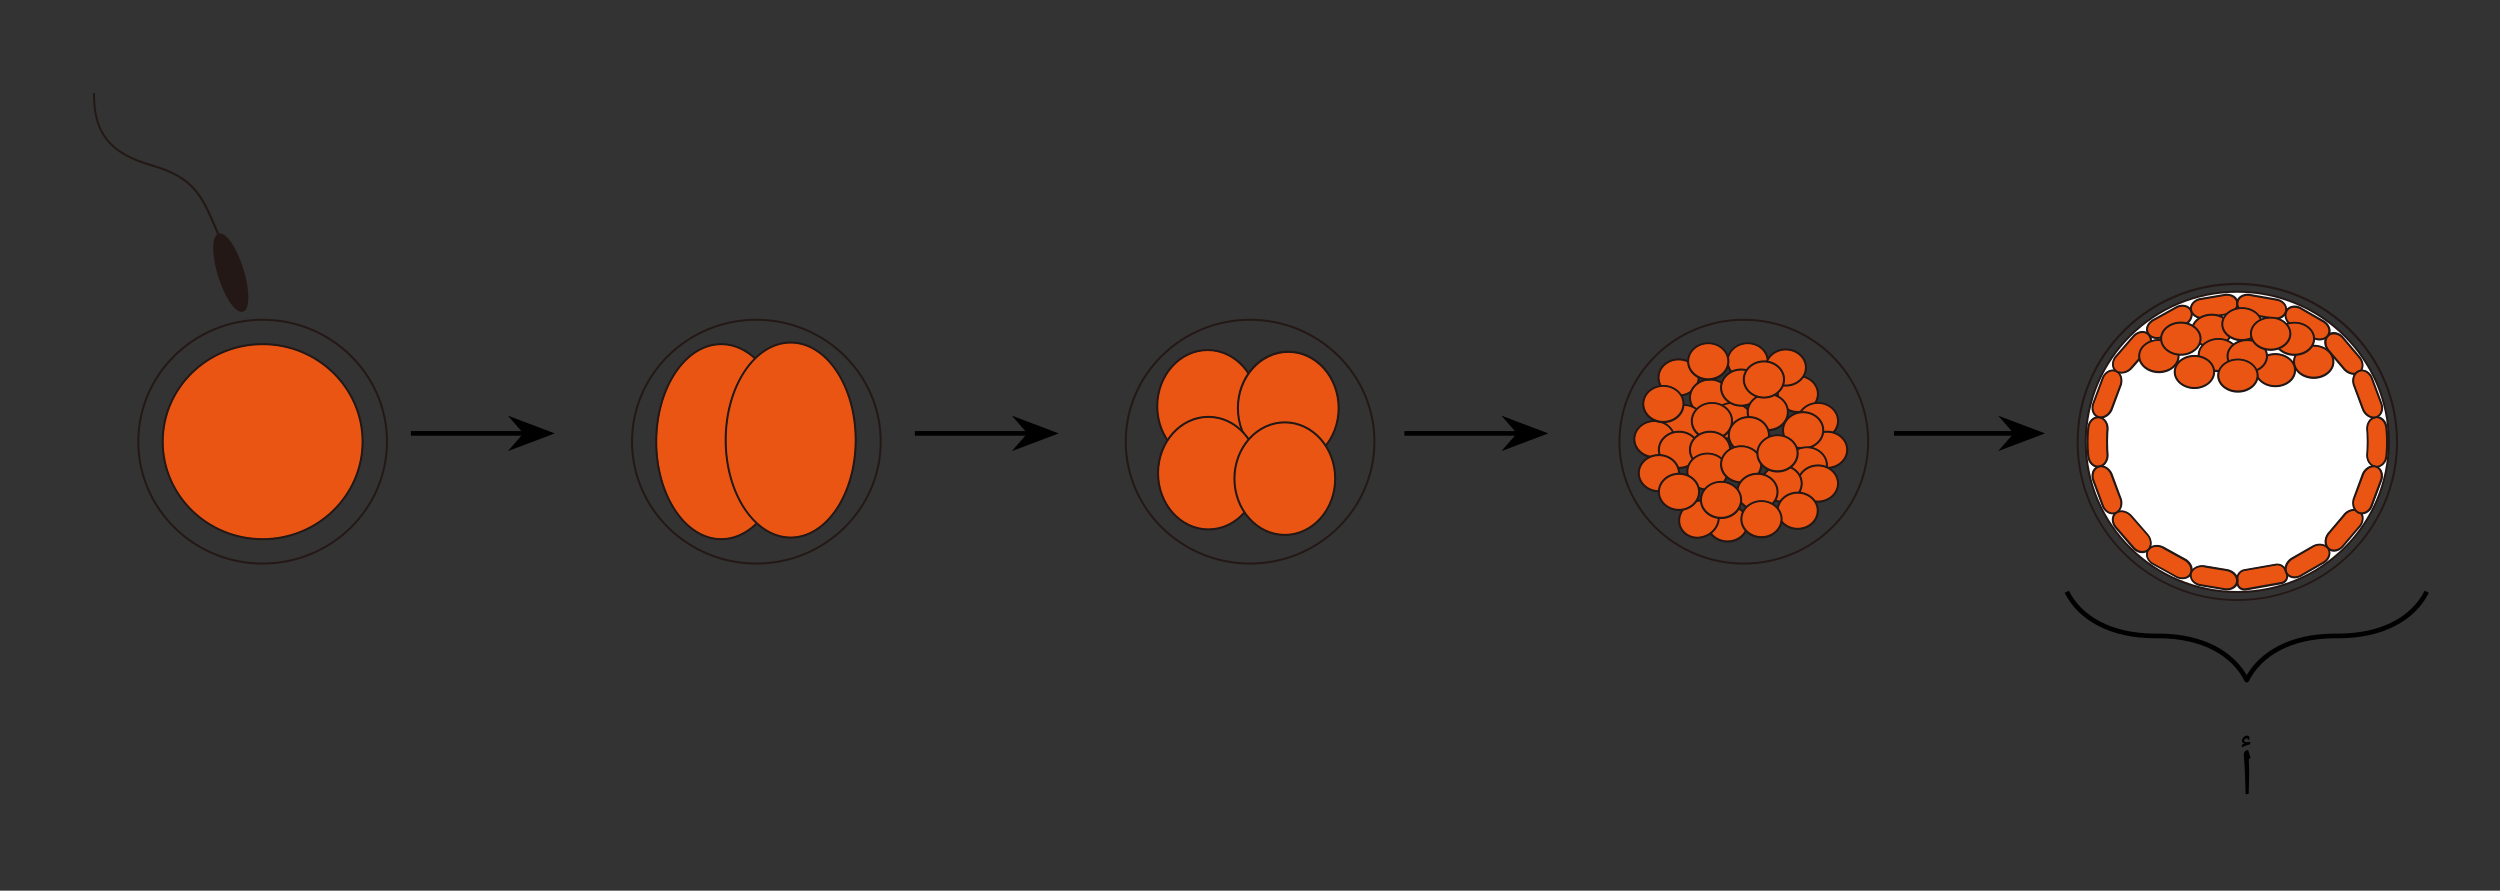 <svg width="564.013" height="150.7pt" viewBox="0 0 423.01 150.7" class="displayed_equation" xmlns="http://www.w3.org/2000/svg">
  <rect x="0" y="0" width="423.01" height="150.7" fill="#333333" stroke="none"/>
  <defs>
    <clipPath id="svg595154793902tikz_00008a">
      <path d="M 15.734 15.738 L 43 15.738 L 43 53 L 15.734 53 Z M 15.734 15.738" />
    </clipPath>
    <clipPath id="svg595154793902tikz_00008b">
      <path d="M 351 47 L 405.926 47 L 405.926 101.684 L 351 101.684 Z M 351 47" />
    </clipPath>
  </defs>
  <g clip-path="url(#svg595154793902tikz_00008a)">
    <path d="M 41.176 45.477 C 40.078 42.004 38.426 39.496 37.223 39.496 C 37.152 39.496 37.117 39.496 37.086 39.527 C 36.914 39.117 36.742 38.703 36.57 38.324 C 34.301 33.066 32.926 29.902 25.809 27.84 C 18.656 25.777 16.012 22.512 16.078 15.738 L 15.734 15.738 C 15.668 22.613 18.453 26.086 25.707 28.184 C 32.684 30.18 34.023 33.309 36.227 38.465 C 36.398 38.84 36.57 39.254 36.742 39.668 C 36.602 39.77 36.5 39.906 36.398 40.078 C 35.812 41.18 36.02 43.895 36.914 46.781 C 38.012 50.254 39.664 52.766 40.867 52.766 C 40.934 52.766 41.039 52.766 41.105 52.73 C 41.348 52.66 41.555 52.488 41.691 52.215 C 42.277 51.082 42.07 48.363 41.176 45.477 Z M 41.176 45.477" fill="#231815" />
  </g>
  <path d="M 44.441 95.531 C 32.754 95.531 23.23 86.215 23.23 74.73 C 23.23 63.25 32.754 53.934 44.441 53.934 C 56.129 53.934 65.652 63.25 65.652 74.73 C 65.652 86.18 56.129 95.531 44.441 95.531 Z M 44.441 54.277 C 32.926 54.277 23.574 63.457 23.574 74.73 C 23.574 86.008 32.926 95.188 44.441 95.188 C 55.957 95.188 65.309 86.008 65.309 74.73 C 65.309 63.457 55.922 54.277 44.441 54.277 Z M 44.441 54.277" fill="#231815" />
  <path d="M 275.273 759.695 C 275.273 668.562 351.25 594.656 444.414 594.656 C 537.578 594.656 613.555 668.562 613.555 759.695 C 613.555 850.789 537.578 924.695 444.414 924.695 C 350.898 924.695 275.273 850.789 275.273 759.695 Z M 275.273 759.695" transform="matrix(.1 0 0 -.1 0 150.7)" fill="#ea5514" stroke-width="1.719" stroke-linecap="round" stroke-linejoin="round" stroke="#231815" />
  <path d="M44.441 91.406C35.023 91.406 27.355 83.91 27.355 74.73 27.355 65.551 35.023 58.059 44.441 58.059 53.859 58.059 61.527 65.551 61.527 74.73 61.527 83.91 53.859 91.406 44.441 91.406zM44.441 58.402C35.195 58.402 27.699 65.723 27.699 74.73 27.699 83.738 35.195 91.062 44.441 91.062 53.688 91.062 61.184 83.738 61.184 74.73 61.184 65.723 53.656 58.402 44.441 58.402zM127.98 95.531C116.293 95.531 106.77 86.215 106.77 74.73 106.77 63.25 116.293 53.934 127.98 53.934 139.668 53.934 149.191 63.25 149.191 74.73 149.191 86.18 139.668 95.531 127.98 95.531zM127.98 54.277C116.465 54.277 107.113 63.457 107.113 74.73 107.113 86.008 116.465 95.188 127.98 95.188 139.496 95.188 148.848 86.008 148.848 74.73 148.848 63.457 139.461 54.277 127.98 54.277zM127.98 54.277" fill="#231815" />
  <path d="M 1110.664 759.695 C 1110.664 668.562 1159.844 594.656 1220.664 594.656 C 1281.172 594.656 1330.664 668.562 1330.664 759.695 C 1330.664 850.789 1281.523 924.695 1220.664 924.695 C 1159.844 924.695 1110.664 850.789 1110.664 759.695 Z M 1110.664 759.695" transform="matrix(.1 0 0 -.1 0 150.7)" fill="#ea5514" stroke-width="1.719" stroke-linecap="round" stroke-linejoin="round" stroke="#231815" />
  <path d="M 122.031 91.406 C 115.879 91.406 110.859 83.91 110.859 74.73 C 110.859 65.551 115.879 58.059 122.031 58.059 C 128.188 58.059 133.203 65.551 133.203 74.73 C 133.203 83.91 128.188 91.406 122.031 91.406 Z M 122.031 58.402 C 116.051 58.402 111.203 65.723 111.203 74.73 C 111.203 83.738 116.051 91.062 122.031 91.062 C 128.016 91.062 132.863 83.738 132.863 74.73 C 132.863 65.723 128.016 58.402 122.031 58.402 Z M 122.031 58.402" fill="#231815" />
  <path d="M 1447.891 762.43 C 1447.891 853.562 1398.672 927.43 1337.891 927.43 C 1277.148 927.43 1227.891 853.562 1227.891 762.43 C 1227.891 671.297 1277.148 597.43 1337.891 597.43 C 1398.672 597.43 1447.891 671.297 1447.891 762.43 Z M 1447.891 762.43" transform="matrix(.1 0 0 -.1 0 150.7)" fill="#ea5514" stroke-width="1.719" stroke-linecap="round" stroke-linejoin="round" stroke="#231815" />
  <path d="M133.789 91.129C127.637 91.129 122.617 83.637 122.617 74.457 122.617 65.277 127.637 57.785 133.789 57.785 139.945 57.785 144.961 65.277 144.961 74.457 144.961 83.672 139.945 91.129 133.789 91.129zM133.789 58.129C127.809 58.129 122.961 65.449 122.961 74.457 122.961 83.465 127.809 90.785 133.789 90.785 139.773 90.785 144.617 83.465 144.617 74.457 144.617 65.449 139.773 58.129 133.789 58.129zM211.52 95.531C199.828 95.531 190.309 86.215 190.309 74.73 190.309 63.25 199.828 53.934 211.52 53.934 223.207 53.934 232.73 63.25 232.73 74.73 232.73 86.18 223.207 95.531 211.52 95.531zM211.52 54.277C200.004 54.277 190.652 63.457 190.652 74.73 190.652 86.008 200.004 95.188 211.52 95.188 223.035 95.188 232.387 86.008 232.387 74.73 232.387 63.457 223 54.277 211.52 54.277zM211.52 54.277" fill="#231815" />
  <path d="M 1958.086 819.5 C 1958.086 766.883 1996.211 724.266 2043.359 724.266 C 2090.43 724.266 2128.594 766.883 2128.594 819.5 C 2128.594 872.117 2090.43 914.734 2043.359 914.734 C 1996.562 914.734 1958.086 872.117 1958.086 819.5 Z M 1958.086 819.5" transform="matrix(.1 0 0 -.1 0 150.7)" fill="#ea5514" stroke-width="1.719" stroke-linecap="round" stroke-linejoin="round" stroke="#231815" />
  <path d="M 204.336 78.445 C 199.555 78.445 195.637 74.113 195.637 68.75 C 195.637 63.422 199.52 59.055 204.336 59.055 C 209.113 59.055 213.031 63.387 213.031 68.75 C 213.031 74.078 209.148 78.445 204.336 78.445 Z M 204.336 59.398 C 199.727 59.398 195.98 63.594 195.98 68.75 C 195.98 73.906 199.727 78.102 204.336 78.102 C 208.941 78.102 212.688 73.906 212.688 68.75 C 212.688 63.594 208.941 59.398 204.336 59.398 Z M 204.336 59.398" fill="#231815" />
  <path d="M 2094.57 816.414 C 2094.57 763.797 2132.734 721.18 2179.805 721.18 C 2226.914 721.18 2265.078 763.797 2265.078 816.414 C 2265.078 868.992 2226.914 911.648 2179.805 911.648 C 2132.734 911.648 2094.57 868.992 2094.57 816.414 Z M 2094.57 816.414" transform="matrix(.1 0 0 -.1 0 150.7)" fill="#ea5514" stroke-width="1.719" stroke-linecap="round" stroke-linejoin="round" stroke="#231815" />
  <path d="M 217.98 78.719 C 213.203 78.719 209.285 74.391 209.285 69.023 C 209.285 63.695 213.168 59.332 217.98 59.332 C 222.762 59.332 226.68 63.66 226.68 69.023 C 226.68 74.391 222.762 78.719 217.98 78.719 Z M 217.98 59.707 C 213.375 59.707 209.629 63.902 209.629 69.059 C 209.629 74.219 213.375 78.41 217.98 78.41 C 222.59 78.41 226.336 74.219 226.336 69.059 C 226.336 63.902 222.59 59.707 217.98 59.707 Z M 217.98 59.707" fill="#231815" />
  <path d="M 1959.453 706.375 C 1959.453 653.797 1997.617 611.18 2044.727 611.18 C 2091.797 611.18 2129.961 653.797 2129.961 706.375 C 2129.961 758.992 2091.797 801.648 2044.727 801.648 C 1997.617 801.648 1959.453 758.992 1959.453 706.375 Z M 1959.453 706.375" transform="matrix(.1 0 0 -.1 0 150.7)" fill="#ea5514" stroke-width="1.719" stroke-linecap="round" stroke-linejoin="round" stroke="#231815" />
  <path d="M 204.473 89.754 C 199.691 89.754 195.773 85.422 195.773 80.062 C 195.773 74.73 199.656 70.363 204.473 70.363 C 209.25 70.363 213.168 74.699 213.168 80.062 C 213.168 85.422 209.25 89.754 204.473 89.754 Z M 204.473 70.707 C 199.863 70.707 196.117 74.906 196.117 80.062 C 196.117 85.219 199.863 89.41 204.473 89.41 C 209.078 89.41 212.824 85.219 212.824 80.062 C 212.824 74.906 209.078 70.707 204.473 70.707 Z M 204.473 70.707" fill="#231815" />
  <path d="M 2088.711 697.117 C 2088.711 644.5 2126.875 601.883 2173.984 601.883 C 2221.055 601.883 2259.219 644.5 2259.219 697.117 C 2259.219 749.734 2221.055 792.352 2173.984 792.352 C 2127.227 792.352 2088.711 749.734 2088.711 697.117 Z M 2088.711 697.117" transform="matrix(.1 0 0 -.1 0 150.7)" fill="#ea5514" stroke-width="1.719" stroke-linecap="round" stroke-linejoin="round" stroke="#231815" />
  <path d="M217.398 90.684C212.617 90.684 208.699 86.352 208.699 80.988 208.699 75.66 212.586 71.293 217.398 71.293 222.176 71.293 226.094 75.625 226.094 80.988 226.094 86.316 222.211 90.684 217.398 90.684zM217.398 71.637C212.789 71.637 209.043 75.832 209.043 80.988 209.043 86.145 212.789 90.34 217.398 90.34 222.004 90.34 225.75 86.145 225.75 80.988 225.75 75.832 222.004 71.637 217.398 71.637zM295.059 95.531C283.367 95.531 273.848 86.215 273.848 74.73 273.848 63.25 283.367 53.934 295.059 53.934 306.746 53.934 316.27 63.25 316.27 74.73 316.27 86.18 306.746 95.531 295.059 95.531zM295.059 54.277C283.539 54.277 274.191 63.457 274.191 74.73 274.191 86.008 283.539 95.188 295.059 95.188 306.574 95.188 315.926 86.008 315.926 74.73 315.926 63.457 306.539 54.277 295.059 54.277zM295.059 54.277" fill="#231815" />
  <path d="M 2874.609 868.328 C 2874.609 851.492 2859.453 837.742 2840.547 837.742 C 2821.641 837.742 2806.523 851.492 2806.523 868.328 C 2806.523 885.164 2821.992 898.914 2840.547 898.914 C 2859.102 898.914 2874.609 885.164 2874.609 868.328 Z M 2874.609 868.328" transform="matrix(.1 0 0 -.1 0 150.7)" fill="#ea5514" stroke-width="1.719" stroke-linecap="round" stroke-linejoin="round" stroke="#231815" />
  <path d="M 284.02 67.098 C 282.027 67.098 280.445 65.656 280.445 63.867 C 280.445 62.082 282.062 60.637 284.02 60.637 C 285.98 60.637 287.598 62.082 287.598 63.867 C 287.633 65.656 286.016 67.098 284.02 67.098 Z M 284.02 60.98 C 282.234 60.98 280.789 62.285 280.789 63.867 C 280.789 65.449 282.234 66.754 284.02 66.754 C 285.809 66.754 287.254 65.449 287.254 63.867 C 287.285 62.254 285.809 60.98 284.02 60.98 Z M 284.02 60.98" fill="#231815" />
  <path d="M 2927.539 834.305 C 2927.539 817.43 2912.422 803.68 2893.516 803.68 C 2874.609 803.68 2859.453 817.43 2859.453 834.305 C 2859.453 851.141 2874.609 864.891 2893.516 864.891 C 2912.422 864.891 2927.539 851.141 2927.539 834.305 Z M 2927.539 834.305" transform="matrix(.1 0 0 -.1 0 150.7)" fill="#ea5514" stroke-width="1.719" stroke-linecap="round" stroke-linejoin="round" stroke="#231815" />
  <path d="M 289.352 70.504 C 287.391 70.504 285.773 69.059 285.773 67.27 C 285.773 65.484 287.391 64.039 289.352 64.039 C 291.312 64.039 292.926 65.484 292.926 67.27 C 292.926 69.059 291.344 70.504 289.352 70.504 Z M 289.352 64.383 C 287.562 64.383 286.117 65.691 286.117 67.27 C 286.117 68.852 287.562 70.16 289.352 70.16 C 291.141 70.16 292.582 68.852 292.582 67.27 C 292.582 65.691 291.141 64.383 289.352 64.383 Z M 289.352 64.383" fill="#231815" />
  <path d="M 2882.852 791.297 C 2882.852 774.461 2867.695 760.711 2848.828 760.711 C 2829.883 760.711 2814.766 774.461 2814.766 791.297 C 2814.766 808.172 2829.883 821.922 2848.828 821.922 C 2867.383 821.922 2882.852 808.172 2882.852 791.297 Z M 2882.852 791.297" transform="matrix(.1 0 0 -.1 0 150.7)" fill="#ea5514" stroke-width="1.719" stroke-linecap="round" stroke-linejoin="round" stroke="#231815" />
  <path d="M 284.883 74.836 C 282.922 74.836 281.305 73.391 281.305 71.602 C 281.305 69.816 282.922 68.371 284.883 68.371 C 286.875 68.371 288.457 69.816 288.457 71.602 C 288.457 73.391 286.844 74.836 284.883 74.836 Z M 284.883 68.68 C 283.094 68.68 281.648 69.988 281.648 71.57 C 281.648 73.152 283.094 74.457 284.883 74.457 C 286.672 74.457 288.113 73.152 288.113 71.57 C 288.113 69.988 286.672 68.68 284.883 68.68 Z M 284.883 68.68" fill="#231815" />
  <path d="M 3076.055 840.477 C 3076.055 823.641 3060.938 809.891 3042.031 809.891 C 3023.125 809.891 3007.969 823.641 3007.969 840.477 C 3007.969 857.312 3023.125 871.062 3042.031 871.062 C 3060.586 871.062 3076.055 857.312 3076.055 840.477 Z M 3076.055 840.477" transform="matrix(.1 0 0 -.1 0 150.7)" fill="#ea5514" stroke-width="1.719" stroke-linecap="round" stroke-linejoin="round" stroke="#231815" />
  <path d="M 304.203 69.918 C 302.207 69.918 300.625 68.473 300.625 66.688 C 300.625 64.898 302.242 63.457 304.203 63.457 C 306.16 63.457 307.777 64.898 307.777 66.688 C 307.777 68.441 306.16 69.918 304.203 69.918 Z M 304.203 63.766 C 302.414 63.766 300.969 65.07 300.969 66.652 C 300.969 68.234 302.414 69.539 304.203 69.539 C 305.988 69.539 307.434 68.234 307.434 66.652 C 307.434 65.07 305.953 63.766 304.203 63.766 Z M 304.203 63.766" fill="#231815" />
  <path d="M 2965 794.773 C 2965 777.898 2949.883 764.148 2930.977 764.148 C 2912.07 764.148 2896.953 777.898 2896.953 794.773 C 2896.953 811.609 2912.07 825.359 2930.977 825.359 C 2949.883 825.359 2965 811.609 2965 794.773 Z M 2965 794.773" transform="matrix(.1 0 0 -.1 0 150.7)" fill="#ea5514" stroke-width="1.719" stroke-linecap="round" stroke-linejoin="round" stroke="#231815" />
  <path d="M 293.098 74.488 C 291.141 74.488 289.523 73.047 289.523 71.258 C 289.523 69.473 291.141 68.027 293.098 68.027 C 295.059 68.027 296.672 69.473 296.672 71.258 C 296.672 73.012 295.059 74.488 293.098 74.488 Z M 293.098 68.336 C 291.312 68.336 289.867 69.645 289.867 71.223 C 289.867 72.805 291.312 74.113 293.098 74.113 C 294.887 74.113 296.328 72.805 296.328 71.223 C 296.328 69.645 294.887 68.336 293.098 68.336 Z M 293.098 68.336" fill="#231815" />
  <path d="M 2991.133 895.477 C 2991.133 878.641 2976.016 864.891 2957.109 864.891 C 2938.203 864.891 2923.086 878.641 2923.086 895.477 C 2923.086 912.312 2938.203 926.062 2957.109 926.062 C 2976.016 926.414 2991.133 912.664 2991.133 895.477 Z M 2991.133 895.477" transform="matrix(.1 0 0 -.1 0 150.7)" fill="#ea5514" stroke-width="1.719" stroke-linecap="round" stroke-linejoin="round" stroke="#231815" />
  <path d="M 295.711 64.383 C 293.75 64.383 292.137 62.941 292.137 61.152 C 292.137 59.363 293.75 57.922 295.711 57.922 C 297.703 57.922 299.285 59.363 299.285 61.152 C 299.285 62.941 297.703 64.383 295.711 64.383 Z M 295.711 58.23 C 293.922 58.23 292.48 59.535 292.48 61.117 C 292.48 62.699 293.922 64.004 295.711 64.004 C 297.5 64.004 298.941 62.699 298.941 61.117 C 298.941 59.535 297.5 58.23 295.711 58.23 Z M 295.711 58.23" fill="#231815" />
  <path d="M 2980.469 851.141 C 2980.469 834.305 2965 820.555 2946.445 820.555 C 2927.539 820.555 2912.422 834.305 2912.422 851.141 C 2912.422 867.977 2927.539 881.727 2946.445 881.727 C 2965 881.727 2980.469 867.977 2980.469 851.141 Z M 2980.469 851.141" transform="matrix(.1 0 0 -.1 0 150.7)" fill="#ea5514" stroke-width="1.719" stroke-linecap="round" stroke-linejoin="round" stroke="#231815" />
  <path d="M 294.609 68.816 C 292.652 68.816 291.035 67.375 291.035 65.586 C 291.035 63.801 292.652 62.355 294.609 62.355 C 296.605 62.355 298.188 63.801 298.188 65.586 C 298.219 67.375 296.605 68.816 294.609 68.816 Z M 294.609 62.699 C 292.824 62.699 291.379 64.004 291.379 65.586 C 291.379 67.168 292.824 68.473 294.609 68.473 C 296.398 68.473 297.844 67.168 297.844 65.586 C 297.875 64.004 296.398 62.699 294.609 62.699 Z M 294.609 62.699" fill="#231815" />
  <path d="M 2833.672 763.797 C 2833.672 746.961 2818.555 733.211 2799.648 733.211 C 2780.742 733.211 2765.625 746.961 2765.625 763.797 C 2765.625 780.633 2780.742 794.422 2799.648 794.422 C 2818.203 794.773 2833.672 781.023 2833.672 763.797 Z M 2833.672 763.797" transform="matrix(.1 0 0 -.1 0 150.7)" fill="#ea5514" stroke-width="1.719" stroke-linecap="round" stroke-linejoin="round" stroke="#231815" />
  <path d="M 279.93 77.551 C 277.973 77.551 276.355 76.105 276.355 74.32 C 276.355 72.531 277.973 71.086 279.93 71.086 C 281.891 71.086 283.504 72.531 283.504 74.32 C 283.539 76.105 281.926 77.551 279.93 77.551 Z M 279.93 71.395 C 278.145 71.395 276.699 72.703 276.699 74.285 C 276.699 75.863 278.145 77.172 279.93 77.172 C 281.719 77.172 283.16 75.863 283.16 74.285 C 283.195 72.703 281.719 71.395 279.93 71.395 Z M 279.93 71.395" fill="#231815" />
  <path d="M 3055.781 885.164 C 3055.781 868.328 3040.625 854.578 3021.719 854.578 C 3002.812 854.578 2987.695 868.328 2987.695 885.164 C 2987.695 902 3002.812 915.75 3021.719 915.75 C 3040.312 915.75 3055.781 902 3055.781 885.164 Z M 3055.781 885.164" transform="matrix(.1 0 0 -.1 0 150.7)" fill="#ea5514" stroke-width="1.719" stroke-linecap="round" stroke-linejoin="round" stroke="#231815" />
  <path d="M 302.172 65.414 C 300.215 65.414 298.598 63.973 298.598 62.184 C 298.598 60.395 300.215 58.953 302.172 58.953 C 304.133 58.953 305.75 60.395 305.75 62.184 C 305.75 63.973 304.133 65.414 302.172 65.414 Z M 302.172 59.297 C 300.387 59.297 298.941 60.602 298.941 62.184 C 298.941 63.766 300.387 65.07 302.172 65.07 C 303.961 65.07 305.406 63.766 305.406 62.184 C 305.406 60.602 303.926 59.297 302.172 59.297 Z M 302.172 59.297" fill="#231815" />
  <path d="M 3025.508 809.539 C 3025.508 792.703 3010.391 778.953 2991.484 778.953 C 2972.578 778.953 2957.461 792.703 2957.461 809.539 C 2957.461 826.375 2972.578 840.125 2991.484 840.125 C 3010.039 840.477 3025.508 826.727 3025.508 809.539 Z M 3025.508 809.539" transform="matrix(.1 0 0 -.1 0 150.7)" fill="#ea5514" stroke-width="1.719" stroke-linecap="round" stroke-linejoin="round" stroke="#231815" />
  <path d="M 299.113 72.977 C 297.156 72.977 295.539 71.535 295.539 69.746 C 295.539 67.957 297.156 66.516 299.113 66.516 C 301.109 66.516 302.688 67.957 302.688 69.746 C 302.723 71.535 301.109 72.977 299.113 72.977 Z M 299.113 66.824 C 297.328 66.824 295.883 68.129 295.883 69.711 C 295.883 71.293 297.328 72.598 299.113 72.598 C 300.902 72.598 302.344 71.293 302.344 69.711 C 302.379 68.129 300.902 66.824 299.113 66.824 Z M 299.113 66.824" fill="#231815" />
  <path d="M 2930.977 794.773 C 2930.977 777.898 2915.859 764.148 2896.953 764.148 C 2878.047 764.148 2862.891 777.898 2862.891 794.773 C 2862.891 811.609 2878.047 825.359 2896.953 825.359 C 2915.508 825.359 2930.977 811.609 2930.977 794.773 Z M 2930.977 794.773" transform="matrix(.1 0 0 -.1 0 150.7)" fill="#ea5514" stroke-width="1.719" stroke-linecap="round" stroke-linejoin="round" stroke="#231815" />
  <path d="M 289.66 74.488 C 287.699 74.488 286.086 73.047 286.086 71.258 C 286.086 69.473 287.699 68.027 289.66 68.027 C 291.656 68.027 293.234 69.473 293.234 71.258 C 293.27 73.012 291.656 74.488 289.66 74.488 Z M 289.66 68.336 C 287.871 68.336 286.43 69.645 286.43 71.223 C 286.43 72.805 287.871 74.113 289.66 74.113 C 291.449 74.113 292.891 72.805 292.891 71.223 C 292.926 69.645 291.449 68.336 289.66 68.336 Z M 289.66 68.336" fill="#231815" />
  <path d="M 2993.203 770.672 C 2993.203 753.836 2978.086 740.086 2959.18 740.086 C 2940.273 740.086 2925.156 753.836 2925.156 770.672 C 2925.156 787.547 2940.625 801.297 2959.18 801.297 C 2978.086 801.297 2993.203 787.547 2993.203 770.672 Z M 2993.203 770.672" transform="matrix(.1 0 0 -.1 0 150.7)" fill="#ea5514" stroke-width="1.719" stroke-linecap="round" stroke-linejoin="round" stroke="#231815" />
  <path d="M 295.918 76.863 C 293.922 76.863 292.344 75.418 292.344 73.633 C 292.344 71.844 293.957 70.398 295.918 70.398 C 297.875 70.398 299.492 71.844 299.492 73.633 C 299.492 75.418 297.91 76.863 295.918 76.863 Z M 295.918 70.742 C 294.129 70.742 292.688 72.051 292.688 73.633 C 292.688 75.215 294.129 76.52 295.918 76.52 C 297.703 76.52 299.148 75.215 299.148 73.633 C 299.148 72.051 297.703 70.742 295.918 70.742 Z M 295.918 70.742" fill="#231815" />
  <path d="M 3110.078 794.773 C 3110.078 777.898 3094.961 764.148 3076.055 764.148 C 3057.148 764.148 3042.031 777.898 3042.031 794.773 C 3042.031 811.609 3057.148 825.359 3076.055 825.359 C 3094.961 825.359 3110.078 811.609 3110.078 794.773 Z M 3110.078 794.773" transform="matrix(.1 0 0 -.1 0 150.7)" fill="#ea5514" stroke-width="1.719" stroke-linecap="round" stroke-linejoin="round" stroke="#231815" />
  <path d="M 307.605 74.488 C 305.609 74.488 304.031 73.047 304.031 71.258 C 304.031 69.473 305.645 68.027 307.605 68.027 C 309.562 68.027 311.18 69.473 311.18 71.258 C 311.18 73.012 309.562 74.488 307.605 74.488 Z M 307.605 68.336 C 305.816 68.336 304.375 69.645 304.375 71.223 C 304.375 72.805 305.816 74.113 307.605 74.113 C 309.395 74.113 310.836 72.805 310.836 71.223 C 310.836 69.645 309.395 68.336 307.605 68.336 Z M 307.605 68.336" fill="#231815" />
  <path d="M 3018.633 864.891 C 3018.633 848.055 3003.164 834.305 2984.609 834.305 C 2965.703 834.305 2950.586 848.055 2950.586 864.891 C 2950.586 881.727 2965.703 895.477 2984.609 895.477 C 3003.516 895.477 3018.633 881.727 3018.633 864.891 Z M 3018.633 864.891" transform="matrix(.1 0 0 -.1 0 150.7)" fill="#ea5514" stroke-width="1.719" stroke-linecap="round" stroke-linejoin="round" stroke="#231815" />
  <path d="M 298.461 67.441 C 296.5 67.441 294.887 66 294.887 64.211 C 294.887 62.426 296.5 60.98 298.461 60.98 C 300.453 60.98 302.035 62.426 302.035 64.211 C 302.035 66 300.422 67.441 298.461 67.441 Z M 298.461 61.324 C 296.672 61.324 295.23 62.629 295.23 64.211 C 295.23 65.828 296.672 67.098 298.461 67.098 C 300.25 67.098 301.691 65.793 301.691 64.211 C 301.691 62.598 300.25 61.324 298.461 61.324 Z M 298.461 61.324" fill="#231815" />
  <path d="M 2874.922 745.945 C 2874.922 729.07 2859.805 715.32 2840.898 715.32 C 2821.992 715.32 2806.875 729.07 2806.875 745.945 C 2806.875 762.781 2821.992 776.531 2840.898 776.531 C 2859.805 776.531 2874.922 762.781 2874.922 745.945 Z M 2874.922 745.945" transform="matrix(.1 0 0 -.1 0 150.7)" fill="#ea5514" stroke-width="1.719" stroke-linecap="round" stroke-linejoin="round" stroke="#231815" />
  <path d="M 284.09 79.34 C 282.129 79.34 280.516 77.895 280.516 76.105 C 280.516 74.32 282.129 72.875 284.09 72.875 C 286.086 72.875 287.664 74.32 287.664 76.105 C 287.664 77.895 286.086 79.34 284.09 79.34 Z M 284.09 73.219 C 282.301 73.219 280.859 74.527 280.859 76.105 C 280.859 77.688 282.301 78.996 284.09 78.996 C 285.879 78.996 287.32 77.688 287.32 76.105 C 287.32 74.488 285.879 73.219 284.09 73.219 Z M 284.09 73.219" fill="#231815" />
  <path d="M 3125.547 745.945 C 3125.547 729.07 3110.43 715.32 3091.523 715.32 C 3072.617 715.32 3057.5 729.07 3057.5 745.945 C 3057.5 762.781 3072.617 776.531 3091.523 776.531 C 3110.078 776.531 3125.547 762.781 3125.547 745.945 Z M 3125.547 745.945" transform="matrix(.1 0 0 -.1 0 150.7)" fill="#ea5514" stroke-width="1.719" stroke-linecap="round" stroke-linejoin="round" stroke="#231815" />
  <path d="M 309.152 79.34 C 307.191 79.34 305.578 77.895 305.578 76.105 C 305.578 74.32 307.191 72.875 309.152 72.875 C 311.109 72.875 312.727 74.32 312.727 76.105 C 312.727 77.895 311.109 79.34 309.152 79.34 Z M 309.152 73.219 C 307.363 73.219 305.922 74.527 305.922 76.105 C 305.922 77.688 307.363 78.996 309.152 78.996 C 310.938 78.996 312.383 77.688 312.383 76.105 C 312.383 74.488 310.938 73.219 309.152 73.219 Z M 309.152 73.219" fill="#231815" />
  <path d="M 2840.898 706.375 C 2840.898 689.539 2825.781 675.789 2806.875 675.789 C 2787.969 675.789 2772.852 689.539 2772.852 706.375 C 2772.852 723.25 2787.969 737 2806.875 737 C 2825.781 737 2840.898 723.25 2840.898 706.375 Z M 2840.898 706.375" transform="matrix(.1 0 0 -.1 0 150.7)" fill="#ea5514" stroke-width="1.719" stroke-linecap="round" stroke-linejoin="round" stroke="#231815" />
  <path d="M 280.688 83.293 C 278.727 83.293 277.113 81.848 277.113 80.062 C 277.113 78.273 278.727 76.828 280.688 76.828 C 282.645 76.828 284.262 78.273 284.262 80.062 C 284.262 81.848 282.645 83.293 280.688 83.293 Z M 280.688 77.172 C 278.898 77.172 277.457 78.48 277.457 80.062 C 277.457 81.641 278.898 82.949 280.688 82.949 C 282.473 82.949 283.922 81.641 283.922 80.062 C 283.922 78.48 282.473 77.172 280.688 77.172 Z M 280.688 77.172" fill="#231815" />
  <path d="M 3085 778.953 C 3085 762.117 3069.844 748.328 3050.938 748.328 C 3032.031 748.328 3016.914 762.117 3016.914 778.953 C 3016.914 795.789 3032.031 809.539 3050.938 809.539 C 3069.531 809.539 3085 795.789 3085 778.953 Z M 3085 778.953" transform="matrix(.1 0 0 -.1 0 150.7)" fill="#ea5514" stroke-width="1.719" stroke-linecap="round" stroke-linejoin="round" stroke="#231815" />
  <path d="M 305.094 76.039 C 303.137 76.039 301.52 74.594 301.52 72.805 C 301.52 71.02 303.137 69.574 305.094 69.574 C 307.055 69.574 308.672 71.02 308.672 72.805 C 308.672 74.594 307.055 76.039 305.094 76.039 Z M 305.094 69.918 C 303.309 69.918 301.863 71.223 301.863 72.805 C 301.863 74.391 303.309 75.695 305.094 75.695 C 306.883 75.695 308.328 74.391 308.328 72.805 C 308.328 71.191 306.883 69.918 305.094 69.918 Z M 305.094 69.918" fill="#231815" />
  <path d="M 3091.523 719.461 C 3091.523 702.625 3076.406 688.875 3057.5 688.875 C 3038.594 688.875 3023.438 702.625 3023.438 719.461 C 3023.438 736.297 3038.594 750.047 3057.5 750.047 C 3076.055 750.398 3091.523 736.648 3091.523 719.461 Z M 3091.523 719.461" transform="matrix(.1 0 0 -.1 0 150.7)" fill="#ea5514" stroke-width="1.719" stroke-linecap="round" stroke-linejoin="round" stroke="#231815" />
  <path d="M 305.715 81.984 C 303.754 81.984 302.141 80.543 302.141 78.754 C 302.141 76.969 303.754 75.523 305.715 75.523 C 307.676 75.523 309.289 76.969 309.289 78.754 C 309.324 80.543 307.711 81.984 305.715 81.984 Z M 305.715 75.832 C 303.926 75.832 302.484 77.141 302.484 78.719 C 302.484 80.301 303.926 81.609 305.715 81.609 C 307.504 81.609 308.945 80.301 308.945 78.719 C 308.98 77.141 307.504 75.832 305.715 75.832 Z M 305.715 75.832" fill="#231815" />
  <path d="M 3110.078 688.875 C 3110.078 672 3094.961 658.25 3076.055 658.25 C 3057.148 658.25 3042.031 672 3042.031 688.875 C 3042.031 705.711 3057.148 719.461 3076.055 719.461 C 3094.609 719.461 3110.078 705.711 3110.078 688.875 Z M 3110.078 688.875" transform="matrix(.1 0 0 -.1 0 150.7)" fill="#ea5514" stroke-width="1.719" stroke-linecap="round" stroke-linejoin="round" stroke="#231815" />
  <path d="M 307.605 85.047 C 305.645 85.047 304.031 83.602 304.031 81.812 C 304.031 80.027 305.645 78.582 307.605 78.582 C 309.562 78.582 311.18 80.027 311.18 81.812 C 311.18 83.602 309.562 85.047 307.605 85.047 Z M 307.605 78.926 C 305.816 78.926 304.375 80.234 304.375 81.812 C 304.375 83.395 305.816 84.703 307.605 84.703 C 309.395 84.703 310.836 83.395 310.836 81.812 C 310.836 80.199 309.395 78.926 307.605 78.926 Z M 307.605 78.926" fill="#231815" />
  <path d="M 2957.109 621.141 C 2957.109 604.305 2941.992 590.555 2923.086 590.555 C 2904.141 590.555 2889.023 604.305 2889.023 621.141 C 2889.023 637.977 2904.141 651.727 2923.086 651.727 C 2941.992 652.078 2957.109 638.328 2957.109 621.141 Z M 2957.109 621.141" transform="matrix(.1 0 0 -.1 0 150.7)" fill="#ea5514" stroke-width="1.719" stroke-linecap="round" stroke-linejoin="round" stroke="#231815" />
  <path d="M 292.309 91.816 C 290.348 91.816 288.73 90.375 288.73 88.586 C 288.73 86.797 290.348 85.355 292.309 85.355 C 294.266 85.355 295.883 86.797 295.883 88.586 C 295.883 90.375 294.266 91.816 292.309 91.816 Z M 292.309 85.664 C 290.52 85.664 289.074 86.969 289.074 88.551 C 289.074 90.133 290.52 91.438 292.309 91.438 C 294.094 91.438 295.539 90.133 295.539 88.551 C 295.539 86.969 294.094 85.664 292.309 85.664 Z M 292.309 85.664" fill="#231815" />
  <path d="M 2848.828 823.641 C 2848.828 806.805 2833.672 793.016 2814.766 793.016 C 2795.859 793.016 2780.742 806.805 2780.742 823.641 C 2780.742 840.477 2795.859 854.227 2814.766 854.227 C 2833.359 854.227 2848.828 840.477 2848.828 823.641 Z M 2848.828 823.641" transform="matrix(.1 0 0 -.1 0 150.7)" fill="#ea5514" stroke-width="1.719" stroke-linecap="round" stroke-linejoin="round" stroke="#231815" />
  <path d="M 281.441 71.602 C 279.449 71.602 277.867 70.16 277.867 68.371 C 277.867 66.582 279.484 65.141 281.441 65.141 C 283.402 65.141 285.02 66.582 285.02 68.371 C 285.055 70.125 283.438 71.602 281.441 71.602 Z M 281.441 65.449 C 279.656 65.449 278.211 66.754 278.211 68.336 C 278.211 69.918 279.656 71.223 281.441 71.223 C 283.23 71.223 284.676 69.918 284.676 68.336 C 284.711 66.754 283.23 65.449 281.441 65.449 Z M 281.441 65.449" fill="#231815" />
  <path d="M 2927.539 745.945 C 2927.539 729.07 2912.422 715.32 2893.516 715.32 C 2874.609 715.32 2859.453 729.07 2859.453 745.945 C 2859.453 762.781 2874.609 776.531 2893.516 776.531 C 2912.422 776.531 2927.539 762.781 2927.539 745.945 Z M 2927.539 745.945" transform="matrix(.1 0 0 -.1 0 150.7)" fill="#ea5514" stroke-width="1.719" stroke-linecap="round" stroke-linejoin="round" stroke="#231815" />
  <path d="M 289.352 79.34 C 287.391 79.34 285.773 77.895 285.773 76.105 C 285.773 74.32 287.391 72.875 289.352 72.875 C 291.312 72.875 292.926 74.32 292.926 76.105 C 292.926 77.895 291.344 79.34 289.352 79.34 Z M 289.352 73.219 C 287.562 73.219 286.117 74.527 286.117 76.105 C 286.117 77.688 287.562 78.996 289.352 78.996 C 291.141 78.996 292.582 77.688 292.582 76.105 C 292.582 74.488 291.141 73.219 289.352 73.219 Z M 289.352 73.219" fill="#231815" />
  <path d="M 3048.555 688.875 C 3048.555 672 3033.438 658.25 3014.531 658.25 C 2995.625 658.25 2980.469 672 2980.469 688.875 C 2980.469 705.711 2995.625 719.461 3014.531 719.461 C 3033.438 719.461 3048.555 705.711 3048.555 688.875 Z M 3048.555 688.875" transform="matrix(.1 0 0 -.1 0 150.7)" fill="#ea5514" stroke-width="1.719" stroke-linecap="round" stroke-linejoin="round" stroke="#231815" />
  <path d="M 301.453 85.047 C 299.457 85.047 297.875 83.602 297.875 81.812 C 297.875 80.027 299.492 78.582 301.453 78.582 C 303.41 78.582 305.027 80.027 305.027 81.812 C 305.027 83.602 303.41 85.047 301.453 85.047 Z M 301.453 78.926 C 299.664 78.926 298.219 80.234 298.219 81.812 C 298.219 83.395 299.664 84.703 301.453 84.703 C 303.238 84.703 304.684 83.395 304.684 81.812 C 304.684 80.199 303.238 78.926 301.453 78.926 Z M 301.453 78.926" fill="#231815" />
  <path d="M 2923.086 709.148 C 2923.086 692.312 2907.617 678.562 2889.023 678.562 C 2870.156 678.562 2855 692.312 2855 709.148 C 2855 725.984 2870.156 739.734 2889.023 739.734 C 2907.969 739.734 2923.086 725.984 2923.086 709.148 Z M 2923.086 709.148" transform="matrix(.1 0 0 -.1 0 150.7)" fill="#ea5514" stroke-width="1.719" stroke-linecap="round" stroke-linejoin="round" stroke="#231815" />
  <path d="M 288.902 83.051 C 286.91 83.051 285.328 81.609 285.328 79.82 C 285.328 78.031 286.941 76.59 288.902 76.59 C 290.898 76.59 292.48 78.031 292.48 79.82 C 292.48 81.574 290.863 83.051 288.902 83.051 Z M 288.902 76.898 C 287.113 76.898 285.672 78.203 285.672 79.785 C 285.672 81.367 287.113 82.672 288.902 82.672 C 290.691 82.672 292.137 81.367 292.137 79.785 C 292.137 78.203 290.691 76.898 288.902 76.898 Z M 288.902 76.898" fill="#231815" />
  <path d="M 2980.469 721.531 C 2980.469 704.656 2965 690.906 2946.445 690.906 C 2927.539 690.906 2912.422 704.656 2912.422 721.531 C 2912.422 738.367 2927.539 752.117 2946.445 752.117 C 2965.352 752.117 2980.469 738.367 2980.469 721.531 Z M 2980.469 721.531" transform="matrix(.1 0 0 -.1 0 150.7)" fill="#ea5514" stroke-width="1.719" stroke-linecap="round" stroke-linejoin="round" stroke="#231815" />
  <path d="M 294.609 81.812 C 292.652 81.812 291.035 80.371 291.035 78.582 C 291.035 76.793 292.652 75.348 294.609 75.348 C 296.605 75.348 298.188 76.793 298.188 78.582 C 298.219 80.336 296.605 81.812 294.609 81.812 Z M 294.609 75.66 C 292.824 75.66 291.379 76.969 291.379 78.547 C 291.379 80.129 292.824 81.438 294.609 81.438 C 296.398 81.438 297.844 80.129 297.844 78.547 C 297.875 76.969 296.398 75.66 294.609 75.66 Z M 294.609 75.66" fill="#231815" />
  <path d="M 2905.195 643.836 C 2912.773 628.719 2905.195 609.461 2888.359 601.219 C 2871.484 592.938 2851.562 598.445 2843.984 613.562 C 2836.445 628.719 2843.984 647.938 2860.859 656.219 C 2877.695 664.461 2897.656 658.953 2905.195 643.836 Z M 2905.195 643.836" transform="matrix(.1 0 0 -.1 0 150.7)" fill="#ea5514" stroke-width="1.719" stroke-linecap="round" stroke-linejoin="round" stroke="#231815" />
  <path d="M 287.188 91.164 C 285.91 91.164 284.777 90.512 284.262 89.445 C 283.883 88.656 283.848 87.762 284.191 86.902 C 284.535 86.043 285.191 85.355 286.051 84.941 C 286.602 84.668 287.188 84.531 287.77 84.531 C 289.039 84.531 290.176 85.184 290.691 86.25 C 291.484 87.863 290.691 89.859 288.902 90.75 C 288.355 91.027 287.77 91.164 287.188 91.164 Z M 287.734 84.875 C 287.219 84.875 286.672 85.012 286.188 85.25 C 285.395 85.629 284.812 86.281 284.504 87.039 C 284.191 87.797 284.227 88.586 284.57 89.273 C 285.055 90.203 286.051 90.82 287.188 90.82 C 287.699 90.82 288.25 90.684 288.766 90.441 C 290.383 89.652 291.105 87.828 290.383 86.422 C 289.867 85.457 288.867 84.875 287.734 84.875 Z M 287.734 84.875" fill="#231815" />
  <path d="M 3007.656 674.773 C 3007.656 657.938 2992.5 644.188 2973.594 644.188 C 2954.688 644.188 2939.57 657.938 2939.57 674.773 C 2939.57 691.609 2954.688 705.359 2973.594 705.359 C 2992.5 705.359 3007.656 691.609 3007.656 674.773 Z M 3007.656 674.773" transform="matrix(.1 0 0 -.1 0 150.7)" fill="#ea5514" stroke-width="1.719" stroke-linecap="round" stroke-linejoin="round" stroke="#231815" />
  <path d="M 297.359 86.453 C 295.402 86.453 293.785 85.012 293.785 83.223 C 293.785 81.438 295.402 79.992 297.359 79.992 C 299.32 79.992 300.938 81.438 300.938 83.223 C 300.938 85.012 299.32 86.453 297.359 86.453 Z M 297.359 80.336 C 295.574 80.336 294.129 81.641 294.129 83.223 C 294.129 84.805 295.574 86.109 297.359 86.109 C 299.148 86.109 300.594 84.805 300.594 83.223 C 300.594 81.609 299.148 80.336 297.359 80.336 Z M 297.359 80.336" fill="#231815" />
  <path d="M 2874.922 674.773 C 2874.922 657.938 2859.805 644.188 2840.898 644.188 C 2821.992 644.188 2806.875 657.938 2806.875 674.773 C 2806.875 691.609 2821.992 705.359 2840.898 705.359 C 2859.805 705.359 2874.922 691.609 2874.922 674.773 Z M 2874.922 674.773" transform="matrix(.1 0 0 -.1 0 150.7)" fill="#ea5514" stroke-width="1.719" stroke-linecap="round" stroke-linejoin="round" stroke="#231815" />
  <path d="M 284.09 86.453 C 282.129 86.453 280.516 85.012 280.516 83.223 C 280.516 81.438 282.129 79.992 284.09 79.992 C 286.086 79.992 287.664 81.438 287.664 83.223 C 287.664 85.012 286.086 86.453 284.09 86.453 Z M 284.09 80.336 C 282.301 80.336 280.859 81.641 280.859 83.223 C 280.859 84.805 282.301 86.109 284.09 86.109 C 285.879 86.109 287.32 84.805 287.32 83.223 C 287.32 81.609 285.879 80.336 284.09 80.336 Z M 284.09 80.336" fill="#231815" />
  <path d="M 2946.094 661.023 C 2946.094 644.188 2930.977 630.438 2912.07 630.438 C 2893.164 630.438 2878.047 644.188 2878.047 661.023 C 2878.047 677.859 2893.164 691.609 2912.07 691.609 C 2930.977 691.961 2946.094 678.211 2946.094 661.023 Z M 2946.094 661.023" transform="matrix(.1 0 0 -.1 0 150.7)" fill="#ea5514" stroke-width="1.719" stroke-linecap="round" stroke-linejoin="round" stroke="#231815" />
  <path d="M 291.207 87.828 C 289.246 87.828 287.633 86.387 287.633 84.598 C 287.633 82.812 289.246 81.367 291.207 81.367 C 293.203 81.367 294.781 82.812 294.781 84.598 C 294.781 86.387 293.203 87.828 291.207 87.828 Z M 291.207 81.676 C 289.422 81.676 287.977 82.984 287.977 84.562 C 287.977 86.145 289.422 87.453 291.207 87.453 C 292.996 87.453 294.438 86.145 294.438 84.562 C 294.438 82.984 292.996 81.676 291.207 81.676 Z M 291.207 81.676" fill="#231815" />
  <path d="M 3076.055 642.781 C 3076.055 625.945 3060.938 612.195 3042.031 612.195 C 3023.125 612.195 3007.969 625.945 3007.969 642.781 C 3007.969 659.656 3023.125 673.406 3042.031 673.406 C 3060.586 673.406 3076.055 659.656 3076.055 642.781 Z M 3076.055 642.781" transform="matrix(.1 0 0 -.1 0 150.7)" fill="#ea5514" stroke-width="1.719" stroke-linecap="round" stroke-linejoin="round" stroke="#231815" />
  <path d="M 304.168 89.652 C 302.207 89.652 300.594 88.207 300.594 86.422 C 300.594 84.633 302.207 83.188 304.168 83.188 C 306.16 83.188 307.742 84.633 307.742 86.422 C 307.777 88.207 306.16 89.652 304.168 89.652 Z M 304.168 83.531 C 302.379 83.531 300.938 84.84 300.938 86.422 C 300.938 88 302.379 89.309 304.168 89.309 C 305.953 89.309 307.398 88 307.398 86.422 C 307.434 84.84 305.953 83.531 304.168 83.531 Z M 304.168 83.531" fill="#231815" />
  <path d="M 3041.68 740.086 C 3041.68 723.25 3026.562 709.5 3007.656 709.5 C 2988.75 709.5 2973.594 723.25 2973.594 740.086 C 2973.594 756.922 2988.75 770.672 3007.656 770.672 C 3026.562 770.672 3041.68 756.922 3041.68 740.086 Z M 3041.68 740.086" transform="matrix(.1 0 0 -.1 0 150.7)" fill="#ea5514" stroke-width="1.719" stroke-linecap="round" stroke-linejoin="round" stroke="#231815" />
  <path d="M 300.766 79.957 C 298.805 79.957 297.188 78.516 297.188 76.727 C 297.188 74.938 298.805 73.492 300.766 73.492 C 302.758 73.492 304.34 74.938 304.34 76.727 C 304.34 78.48 302.758 79.957 300.766 79.957 Z M 300.766 73.801 C 298.977 73.801 297.531 75.109 297.531 76.691 C 297.531 78.273 298.977 79.578 300.766 79.578 C 302.551 79.578 303.996 78.273 303.996 76.691 C 303.996 75.109 302.551 73.801 300.766 73.801 Z M 300.766 73.801" fill="#231815" />
  <path d="M 2924.453 895.477 C 2924.453 878.641 2909.336 864.891 2890.391 864.891 C 2871.484 864.891 2856.367 878.641 2856.367 895.477 C 2856.367 912.312 2871.484 926.062 2890.391 926.062 C 2908.984 926.414 2924.453 912.664 2924.453 895.477 Z M 2924.453 895.477" transform="matrix(.1 0 0 -.1 0 150.7)" fill="#ea5514" stroke-width="1.719" stroke-linecap="round" stroke-linejoin="round" stroke="#231815" />
  <path d="M 289.039 64.383 C 287.082 64.383 285.465 62.941 285.465 61.152 C 285.465 59.363 287.082 57.922 289.039 57.922 C 291 57.922 292.617 59.363 292.617 61.152 C 292.617 62.941 291 64.383 289.039 64.383 Z M 289.039 58.23 C 287.254 58.23 285.809 59.535 285.809 61.117 C 285.809 62.699 287.254 64.004 289.039 64.004 C 290.828 64.004 292.273 62.699 292.273 61.117 C 292.273 59.535 290.828 58.23 289.039 58.23 Z M 289.039 58.23" fill="#231815" />
  <path d="M 3014.531 628.719 C 3014.531 611.844 2999.375 598.094 2980.469 598.094 C 2961.562 598.094 2946.445 611.844 2946.445 628.719 C 2946.445 645.555 2961.562 659.305 2980.469 659.305 C 2999.062 659.305 3014.531 645.555 3014.531 628.719 Z M 3014.531 628.719" transform="matrix(.1 0 0 -.1 0 150.7)" fill="#ea5514" stroke-width="1.719" stroke-linecap="round" stroke-linejoin="round" stroke="#231815" />
  <path d="M 298.047 91.094 C 296.09 91.094 294.473 89.652 294.473 87.863 C 294.473 86.078 296.09 84.633 298.047 84.633 C 300.008 84.633 301.625 86.078 301.625 87.863 C 301.625 89.617 300.008 91.094 298.047 91.094 Z M 298.047 84.941 C 296.262 84.941 294.816 86.25 294.816 87.828 C 294.816 89.41 296.262 90.719 298.047 90.719 C 299.836 90.719 301.281 89.41 301.281 87.828 C 301.281 86.25 299.836 84.941 298.047 84.941 Z M 298.047 84.941" fill="#231815" />
  <g clip-path="url(#svg595154793902tikz_00008b)">
    <path d="M 378.562 101.684 C 363.574 101.684 351.367 89.617 351.367 74.766 C 351.367 59.914 363.574 47.848 378.562 47.848 C 393.551 47.848 405.754 59.914 405.754 74.766 C 405.754 89.617 393.551 101.684 378.562 101.684 Z M 378.562 48.227 C 363.777 48.227 351.715 60.156 351.715 74.801 C 351.715 89.445 363.746 101.375 378.562 101.375 C 393.344 101.375 405.41 89.445 405.41 74.801 C 405.41 60.156 393.344 48.227 378.562 48.227 Z M 378.562 48.227" fill="#231815" />
  </g>
  <path d="M 378.562 49.359 C 364.398 49.359 352.914 60.738 352.914 74.766 C 352.914 88.793 364.398 100.172 378.562 100.172 C 392.727 100.172 404.207 88.793 404.207 74.766 C 404.207 60.738 392.727 49.359 378.562 49.359 Z M 378.562 49.359" fill="#fff" />
  <path d="M 378.562 100.344 C 364.328 100.344 352.742 88.859 352.742 74.766 C 352.742 60.672 364.328 49.188 378.562 49.188 C 392.793 49.188 404.379 60.672 404.379 74.766 C 404.379 88.859 392.793 100.344 378.562 100.344 Z M 378.562 49.531 C 364.5 49.531 353.09 60.844 353.09 74.766 C 353.09 88.688 364.535 100 378.562 100 C 392.621 100 404.035 88.688 404.035 74.766 C 404.035 60.844 392.621 49.531 378.562 49.531 Z M 378.562 49.531" fill="#231815" />
  <path d="M 3695.195 956.688 C 3705.156 961.141 3710.664 971.805 3707.578 980.398 C 3704.492 988.992 3693.828 992.43 3683.867 987.938 L 3641.562 964.578 C 3632.617 958.406 3629.883 947.742 3635.742 940.867 C 3641.562 933.992 3653.594 933.289 3662.891 939.148 Z M 3695.195 956.688" transform="matrix(.1 0 0 -.1 0 150.7)" fill="#ea5514" stroke-width="1.719" stroke-linecap="round" stroke-linejoin="round" stroke="#231815" />
  <path d="M 364.949 57.371 C 364.328 57.371 363.777 57.129 363.469 56.754 C 363.195 56.41 363.059 55.996 363.125 55.551 C 363.195 55 363.539 54.484 364.09 54.105 L 368.316 51.77 C 368.625 51.629 368.969 51.559 369.277 51.559 C 370.07 51.559 370.688 51.973 370.93 52.629 C 371.273 53.555 370.688 54.723 369.59 55.207 L 366.391 56.957 C 365.98 57.234 365.465 57.371 364.949 57.371 Z M 369.277 51.906 C 369.004 51.906 368.73 51.973 368.453 52.078 L 364.262 54.414 C 363.812 54.723 363.539 55.137 363.469 55.582 C 363.434 55.926 363.504 56.238 363.746 56.512 C 364.02 56.82 364.465 57.027 364.98 57.027 C 365.43 57.027 365.84 56.891 366.219 56.648 L 369.449 54.859 C 370.379 54.449 370.895 53.484 370.621 52.73 C 370.414 52.215 369.898 51.906 369.277 51.906 Z M 369.277 51.906" fill="#231815" />
  <path d="M 3766.016 975.242 C 3776.992 976.258 3785.625 984.539 3785.625 993.445 C 3785.625 1002.391 3776.68 1009.266 3766.016 1008.211 L 3721.328 1000.672 C 3710.664 997.938 3704.805 988.641 3707.93 980.047 C 3711.016 971.453 3722.344 966.648 3732.656 969.383 Z M 3766.016 975.242" transform="matrix(.1 0 0 -.1 0 150.7)" fill="#ea5514" stroke-width="1.719" stroke-linecap="round" stroke-linejoin="round" stroke="#231815" />
  <path d="M 372.648 53.969 C 371.684 53.969 370.895 53.453 370.621 52.73 C 370.48 52.316 370.516 51.871 370.723 51.492 C 370.996 51.012 371.48 50.633 372.098 50.461 L 376.602 49.703 C 376.703 49.703 376.773 49.703 376.844 49.703 C 377.941 49.703 378.77 50.426 378.77 51.355 C 378.77 52.352 377.805 53.246 376.637 53.348 L 373.301 53.898 C 373.059 53.934 372.855 53.969 372.648 53.969 Z M 376.809 50.047 C 376.738 50.047 376.672 50.047 376.637 50.047 L 372.168 50.805 C 371.652 50.941 371.238 51.254 371.031 51.664 C 370.859 51.973 370.824 52.316 370.965 52.629 C 371.172 53.211 371.891 53.656 372.684 53.656 C 372.887 53.656 373.059 53.621 373.23 53.59 L 376.602 53.039 C 377.602 52.934 378.426 52.215 378.426 51.391 C 378.391 50.598 377.699 50.047 376.809 50.047 Z M 376.809 50.047" fill="#231815" />
  <path d="M 3564.883 758.992 C 3564.883 772.391 3565.586 778.25 3565.586 778.25 C 3566.953 788.914 3561.133 799.227 3552.188 800.594 C 3543.242 802.312 3534.648 794.773 3533.281 783.758 C 3533.281 783.758 3531.914 774.148 3531.914 758.641 C 3531.914 743.523 3533.281 733.914 3533.281 733.914 C 3534.648 723.25 3543.242 715.672 3552.188 717.039 C 3561.133 718.758 3567.305 728.719 3565.586 739.383 C 3565.938 740.086 3564.883 745.945 3564.883 758.992 Z M 3564.883 758.992" transform="matrix(.1 0 0 -.1 0 150.7)" fill="#ea5514" stroke-width="1.719" stroke-linecap="round" stroke-linejoin="round" stroke="#231815" />
  <path d="M 355.012 79.133 C 354.117 79.133 353.328 78.344 353.191 77.277 C 353.191 77.242 353.055 76.312 353.055 74.801 C 353.055 73.285 353.191 72.324 353.191 72.289 C 353.328 71.223 354.117 70.434 355.012 70.434 C 355.113 70.434 355.184 70.434 355.285 70.469 C 356.285 70.641 356.938 71.738 356.766 72.91 C 356.766 72.91 356.695 73.527 356.695 74.801 C 356.695 76.074 356.766 76.656 356.766 76.656 C 356.938 77.828 356.25 78.926 355.285 79.098 C 355.184 79.098 355.082 79.133 355.012 79.133 Z M 355.012 70.777 C 354.289 70.777 353.637 71.43 353.535 72.324 C 353.535 72.324 353.395 73.324 353.395 74.801 C 353.395 76.281 353.535 77.242 353.535 77.242 C 353.672 78.137 354.289 78.789 355.012 78.789 C 355.082 78.789 355.148 78.789 355.219 78.754 C 356.012 78.617 356.559 77.688 356.422 76.691 C 356.422 76.656 356.355 76.105 356.355 74.766 C 356.355 73.461 356.422 72.84 356.422 72.805 C 356.559 71.809 356.012 70.879 355.219 70.742 C 355.148 70.777 355.082 70.777 355.012 70.777 Z M 355.012 70.777" fill="#231815" />
  <path d="M 3587.266 852.508 C 3592.07 862.117 3589.648 874.148 3581.758 878.641 C 3573.867 883.094 3563.555 878.992 3558.711 868.992 L 3541.523 822.938 C 3538.438 812.273 3543.594 802.664 3552.539 800.945 C 3561.445 799.227 3571.094 806.805 3574.18 817.117 Z M 3587.266 852.508" transform="matrix(.1 0 0 -.1 0 150.7)" fill="#ea5514" stroke-width="1.719" stroke-linecap="round" stroke-linejoin="round" stroke="#231815" />
  <path d="M 355.492 70.812 C 355.391 70.812 355.32 70.812 355.219 70.777 C 354.809 70.707 354.43 70.469 354.188 70.09 C 353.879 69.609 353.809 68.988 353.98 68.371 L 355.699 63.766 C 356.078 63.008 356.766 62.527 357.488 62.527 C 357.762 62.527 358.004 62.598 358.246 62.734 C 359.105 63.215 359.379 64.488 358.863 65.551 L 357.559 69.059 C 357.281 70.055 356.387 70.812 355.492 70.812 Z M 357.488 62.836 C 356.902 62.836 356.316 63.25 356.012 63.867 L 354.289 68.473 C 354.152 68.988 354.223 69.504 354.465 69.883 C 354.637 70.191 354.91 70.363 355.254 70.434 C 356.078 70.57 356.938 69.883 357.215 68.922 L 358.555 65.379 C 359 64.453 358.793 63.387 358.074 62.973 C 357.902 62.906 357.695 62.836 357.488 62.836 Z M 357.488 62.836" fill="#231815" />
  <path d="M 3965.078 884.148 C 3971.25 875.203 3982.969 871.766 3990.859 876.219 C 3998.75 880.711 4000.156 891.688 3993.594 900.633 L 3963.008 937.078 C 3955.078 944.617 3944.102 945.32 3938.242 938.445 C 3932.422 931.57 3934.141 919.539 3941.719 911.961 Z M 3965.078 884.148" transform="matrix(.1 0 0 -.1 0 150.7)" fill="#ea5514" stroke-width="1.719" stroke-linecap="round" stroke-linejoin="round" stroke="#231815" />
  <path d="M 398.297 63.422 C 397.57 63.422 396.816 63.008 396.336 62.355 L 393.996 59.605 C 393.172 58.781 393 57.508 393.652 56.719 C 393.965 56.375 394.375 56.168 394.855 56.168 C 395.406 56.168 395.957 56.41 396.367 56.82 L 399.465 60.465 C 399.844 60.98 399.98 61.598 399.875 62.148 C 399.773 62.598 399.531 62.941 399.152 63.145 C 398.914 63.352 398.605 63.422 398.297 63.422 Z M 394.891 56.582 C 394.512 56.582 394.172 56.719 393.965 56.992 C 393.445 57.613 393.586 58.711 394.305 59.398 L 396.645 62.148 C 397.059 62.699 397.711 63.078 398.328 63.078 C 398.57 63.078 398.812 63.008 399.016 62.906 C 399.324 62.734 399.496 62.457 399.566 62.113 C 399.672 61.668 399.531 61.152 399.223 60.707 L 396.164 57.098 C 395.82 56.785 395.34 56.582 394.891 56.582 Z M 394.891 56.582" fill="#231815" />
  <path d="M 3911.445 937.078 C 3920.391 930.867 3932.422 931.219 3938.242 938.445 C 3944.102 945.32 3941.719 956.336 3932.734 962.508 L 3891.484 986.219 C 3881.523 990.711 3871.211 987.586 3867.773 979.031 C 3864.688 970.438 3870.195 959.773 3880.156 954.93 Z M 3911.445 937.078" transform="matrix(.1 0 0 -.1 0 150.7)" fill="#ea5514" stroke-width="1.719" stroke-linecap="round" stroke-linejoin="round" stroke="#231815" />
  <path d="M 392.484 57.613 C 391.969 57.613 391.453 57.441 391.039 57.129 L 387.945 55.344 C 386.883 54.859 386.297 53.691 386.641 52.73 C 386.883 52.078 387.5 51.699 388.258 51.699 C 388.602 51.699 388.945 51.77 389.254 51.941 L 393.379 54.312 C 393.93 54.691 394.238 55.207 394.34 55.754 C 394.41 56.203 394.273 56.613 393.996 56.957 C 393.617 57.371 393.102 57.613 392.484 57.613 Z M 388.223 52.078 C 387.602 52.078 387.121 52.387 386.949 52.902 C 386.676 53.656 387.191 54.656 388.086 55.066 L 391.211 56.855 C 391.59 57.129 392.039 57.27 392.484 57.27 C 392.965 57.27 393.414 57.098 393.688 56.754 C 393.895 56.477 393.996 56.168 393.965 55.824 C 393.895 55.379 393.617 54.93 393.172 54.621 L 389.082 52.246 C 388.805 52.145 388.496 52.078 388.223 52.078 Z M 388.223 52.078" fill="#231815" />
  <path d="M 3843.047 968.367 C 3853.672 965.594 3864.688 970.086 3867.773 978.68 C 3870.859 987.273 3864.688 996.57 3854.375 999.305 L 3805.234 1007.898 C 3794.219 1008.914 3785.625 1002.391 3785.625 993.094 C 3785.625 984.188 3794.531 975.945 3805.234 974.891 Z M 3843.047 968.367" transform="matrix(.1 0 0 -.1 0 150.7)" fill="#ea5514" stroke-width="1.719" stroke-linecap="round" stroke-linejoin="round" stroke="#231815" />
  <path d="M 384.957 54.105 C 384.715 54.105 384.508 54.07 384.27 54.004 L 380.488 53.348 C 379.316 53.246 378.355 52.352 378.355 51.355 C 378.355 50.355 379.316 49.602 380.523 49.703 L 385.438 50.562 C 386.055 50.734 386.57 51.113 386.812 51.629 C 387.02 52.043 387.055 52.488 386.914 52.867 C 386.676 53.621 385.883 54.105 384.957 54.105 Z M 380.316 50.047 C 379.422 50.047 378.734 50.598 378.734 51.355 C 378.734 52.18 379.559 52.934 380.555 53.004 L 384.336 53.656 C 385.367 53.934 386.332 53.484 386.605 52.73 C 386.711 52.418 386.711 52.078 386.539 51.77 C 386.332 51.355 385.918 51.043 385.367 50.906 L 380.488 50.047 C 380.453 50.047 380.383 50.047 380.316 50.047 Z M 380.316 50.047" fill="#231815" />
  <path d="M 3632.305 914.031 C 3640.195 921.609 3641.914 933.289 3636.055 940.516 C 3630.234 947.391 3619.219 947.039 3611.328 939.461 L 3579.336 902.703 C 3572.812 893.758 3574.18 883.094 3582.109 878.289 C 3590 873.836 3601.68 877.273 3608.242 886.18 Z M 3632.305 914.031" transform="matrix(.1 0 0 -.1 0 150.7)" fill="#ea5514" stroke-width="1.719" stroke-linecap="round" stroke-linejoin="round" stroke="#231815" />
  <path d="M 358.965 63.215 C 358.656 63.215 358.348 63.145 358.105 63.008 C 357.73 62.801 357.488 62.426 357.387 62.012 C 357.281 61.461 357.418 60.844 357.797 60.328 L 360.996 56.648 C 361.441 56.238 361.992 55.996 362.508 55.996 C 362.988 55.996 363.434 56.203 363.746 56.547 C 364.398 57.301 364.227 58.609 363.367 59.434 L 360.926 62.219 C 360.445 62.836 359.688 63.215 358.965 63.215 Z M 362.508 56.34 C 362.059 56.34 361.613 56.547 361.234 56.891 L 358.039 60.566 C 357.73 60.98 357.59 61.496 357.695 61.941 C 357.762 62.285 357.969 62.562 358.246 62.734 C 358.449 62.836 358.691 62.906 358.934 62.906 C 359.551 62.906 360.203 62.562 360.617 62.012 L 363.09 59.191 C 363.812 58.473 363.984 57.406 363.469 56.785 C 363.23 56.477 362.887 56.34 362.508 56.34 Z M 362.508 56.34" fill="#231815" />
  <path d="M 3798.672 542.391 C 3791.445 541.727 3785.625 535.203 3785.625 527.977 L 3785.625 521.453 C 3785.625 514.227 3791.445 508.719 3798.672 509.422 L 3860.898 520.438 C 3867.773 522.469 3871.562 529.344 3869.141 536.219 L 3866.758 542.391 C 3864.336 549.266 3856.445 553.406 3849.57 551.336 Z M 3798.672 542.391" transform="matrix(.1 0 0 -.1 0 150.7)" fill="#ea5514" stroke-width="1.719" stroke-linecap="round" stroke-linejoin="round" stroke="#231815" />
  <path d="M 379.766 99.93 C 379.008 99.93 378.391 99.312 378.391 98.555 L 378.391 97.902 C 378.391 97.078 379.043 96.355 379.867 96.285 L 384.957 95.395 C 385.059 95.359 385.195 95.359 385.336 95.359 C 386.023 95.359 386.641 95.805 386.848 96.422 L 387.086 97.043 C 387.227 97.422 387.191 97.797 387.02 98.145 C 386.848 98.484 386.539 98.727 386.16 98.832 L 379.938 99.93 C 379.836 99.93 379.801 99.93 379.766 99.93 Z M 385.336 95.668 C 385.23 95.668 385.129 95.668 385.023 95.703 L 379.902 96.594 C 379.246 96.664 378.734 97.215 378.734 97.867 L 378.734 98.523 C 378.734 99.105 379.18 99.551 379.766 99.551 C 379.801 99.551 379.836 99.551 379.867 99.551 L 386.09 98.453 C 386.367 98.383 386.605 98.176 386.742 97.938 C 386.883 97.66 386.883 97.387 386.777 97.109 L 386.539 96.492 C 386.367 96.012 385.852 95.668 385.336 95.668 Z M 385.336 95.668" fill="#231815" />
  <path d="M 3941.719 606.688 C 3933.789 599.148 3932.422 587.117 3938.242 580.242 C 3944.102 573.367 3955.078 574.031 3963.008 581.609 L 3993.594 618.055 C 3999.805 627 3998.75 637.977 3990.859 642.469 C 3982.969 646.922 3971.25 643.484 3965.078 634.539 Z M 3941.719 606.688" transform="matrix(.1 0 0 -.1 0 150.7)" fill="#ea5514" stroke-width="1.719" stroke-linecap="round" stroke-linejoin="round" stroke="#231815" />
  <path d="M 394.926 93.363 C 394.445 93.363 394.031 93.156 393.723 92.812 C 393.07 92.059 393.242 90.75 394.066 89.926 L 396.402 87.176 C 396.852 86.523 397.605 86.109 398.328 86.109 C 398.641 86.109 398.945 86.18 399.188 86.316 C 399.566 86.523 399.809 86.902 399.91 87.312 C 400.016 87.863 399.875 88.484 399.531 89 L 396.438 92.641 C 395.992 93.09 395.441 93.363 394.926 93.363 Z M 398.328 86.453 C 397.711 86.453 397.059 86.797 396.68 87.383 L 394.34 90.133 C 393.617 90.855 393.48 91.953 393.996 92.574 C 394.238 92.848 394.547 92.984 394.926 92.984 C 395.371 92.984 395.82 92.781 396.195 92.438 L 399.258 88.828 C 399.566 88.414 399.672 87.898 399.602 87.453 C 399.531 87.109 399.324 86.832 399.051 86.66 C 398.812 86.523 398.57 86.453 398.328 86.453 Z M 398.328 86.453" fill="#231815" />
  <path d="M 3880.508 563.406 C 3870.547 558.562 3865.039 547.938 3868.125 539.305 C 3871.211 530.711 3881.875 527.625 3891.836 532.117 L 3933.086 555.828 C 3942.031 562 3944.453 573.016 3938.594 579.891 C 3932.734 586.766 3920.703 587.469 3911.797 581.258 Z M 3880.508 563.406" transform="matrix(.1 0 0 -.1 0 150.7)" fill="#ea5514" stroke-width="1.719" stroke-linecap="round" stroke-linejoin="round" stroke="#231815" />
  <path d="M 388.258 97.867 C 387.5 97.867 386.883 97.457 386.641 96.836 C 386.297 95.906 386.883 94.738 387.945 94.223 L 391.074 92.438 C 391.488 92.16 392.004 91.988 392.52 91.988 C 393.102 91.988 393.652 92.23 393.965 92.609 C 394.238 92.953 394.375 93.363 394.305 93.812 C 394.238 94.359 393.895 94.91 393.379 95.254 L 389.254 97.629 C 388.91 97.766 388.566 97.867 388.258 97.867 Z M 392.52 92.297 C 392.07 92.297 391.625 92.438 391.281 92.711 L 388.152 94.531 C 387.227 94.98 386.711 95.945 386.984 96.734 C 387.156 97.215 387.672 97.523 388.258 97.523 C 388.531 97.523 388.84 97.457 389.117 97.32 L 393.207 94.945 C 393.617 94.637 393.93 94.188 393.996 93.742 C 394.031 93.398 393.965 93.055 393.723 92.812 C 393.445 92.469 393 92.297 392.52 92.297 Z M 392.52 92.297" fill="#231815" />
  <path d="M 3662.891 579.188 C 3653.945 585.398 3641.562 584.695 3635.742 577.469 C 3629.883 570.594 3632.617 559.93 3641.562 553.758 L 3683.867 530.398 C 3693.828 525.906 3704.492 529.344 3707.578 537.938 C 3710.664 546.531 3705.156 557.195 3695.195 561.688 Z M 3662.891 579.188" transform="matrix(.1 0 0 -.1 0 150.7)" fill="#ea5514" stroke-width="1.719" stroke-linecap="round" stroke-linejoin="round" stroke="#231815" />
  <path d="M 369.277 98.008 C 368.969 98.008 368.625 97.938 368.316 97.797 L 364.09 95.461 C 363.539 95.082 363.195 94.566 363.125 94.016 C 363.059 93.57 363.195 93.156 363.469 92.812 C 363.812 92.402 364.363 92.195 364.949 92.195 C 365.465 92.195 365.945 92.367 366.391 92.641 L 369.621 94.43 C 370.688 94.91 371.273 96.047 370.93 97.008 C 370.688 97.629 370.035 98.008 369.277 98.008 Z M 364.914 92.539 C 364.398 92.539 363.949 92.711 363.676 93.055 C 363.469 93.328 363.367 93.641 363.402 93.984 C 363.469 94.43 363.746 94.879 364.191 95.188 L 368.418 97.523 C 368.66 97.629 368.969 97.695 369.246 97.695 C 369.863 97.695 370.379 97.387 370.551 96.871 C 370.824 96.113 370.309 95.152 369.383 94.738 L 366.152 92.953 C 365.809 92.676 365.359 92.539 364.914 92.539 Z M 364.914 92.539" fill="#231815" />
  <path d="M 3732.305 548.602 C 3721.68 551.336 3710.664 546.531 3707.578 537.938 C 3704.492 529.344 3710.664 520.047 3720.977 517.312 L 3766.016 509.773 C 3776.992 508.719 3785.625 515.594 3785.625 524.539 C 3785.625 533.484 3776.68 541.727 3766.016 542.781 Z M 3732.305 548.602" transform="matrix(.1 0 0 -.1 0 150.7)" fill="#ea5514" stroke-width="1.719" stroke-linecap="round" stroke-linejoin="round" stroke="#231815" />
  <path d="M 376.809 99.898 C 376.738 99.898 376.672 99.898 376.602 99.898 L 372.098 99.141 C 371.48 98.969 370.965 98.59 370.723 98.109 C 370.516 97.695 370.48 97.281 370.621 96.871 C 370.895 96.113 371.719 95.633 372.648 95.633 C 372.855 95.633 373.094 95.668 373.301 95.703 L 376.637 96.254 C 377.805 96.355 378.77 97.25 378.77 98.246 C 378.77 98.695 378.562 99.141 378.184 99.449 C 377.805 99.723 377.324 99.898 376.809 99.898 Z M 372.613 95.945 C 371.824 95.945 371.102 96.355 370.895 96.973 C 370.793 97.281 370.793 97.629 370.965 97.938 C 371.172 98.348 371.617 98.656 372.133 98.797 L 376.602 99.551 C 376.637 99.551 376.703 99.551 376.773 99.551 C 377.223 99.551 377.633 99.414 377.906 99.176 C 378.184 98.934 378.355 98.59 378.355 98.246 C 378.355 97.422 377.527 96.699 376.531 96.594 L 373.164 96.047 C 372.992 95.977 372.82 95.945 372.613 95.945 Z M 372.613 95.945" fill="#231815" />
  <path d="M 3607.539 632.156 C 3601.016 641.062 3589.336 644.5 3581.758 640.047 C 3573.867 635.594 3572.812 624.578 3579.023 615.633 L 3610.977 578.875 C 3618.867 571.297 3629.883 570.594 3635.742 577.82 C 3641.562 584.695 3639.844 596.727 3631.953 604.305 Z M 3607.539 632.156" transform="matrix(.1 0 0 -.1 0 150.7)" fill="#ea5514" stroke-width="1.719" stroke-linecap="round" stroke-linejoin="round" stroke="#231815" />
  <path d="M 362.473 93.605 C 361.922 93.605 361.371 93.363 360.961 92.953 L 357.762 89.238 C 357.387 88.723 357.246 88.105 357.352 87.555 C 357.453 87.109 357.695 86.766 358.074 86.559 C 358.312 86.422 358.621 86.352 358.934 86.352 C 359.652 86.352 360.41 86.766 360.891 87.383 L 363.332 90.203 C 364.156 91.027 364.328 92.297 363.711 93.055 C 363.402 93.398 362.953 93.605 362.473 93.605 Z M 358.934 86.66 C 358.656 86.66 358.449 86.73 358.246 86.832 C 357.934 87.004 357.762 87.281 357.695 87.625 C 357.59 88.07 357.73 88.586 358.039 89 L 361.234 92.676 C 361.578 93.02 362.059 93.227 362.508 93.227 C 362.887 93.227 363.23 93.09 363.469 92.812 C 363.984 92.195 363.848 91.094 363.125 90.406 L 360.652 87.59 C 360.203 87.004 359.551 86.66 358.934 86.66 Z M 358.934 86.66" fill="#231815" />
  <path d="M 3573.867 701.57 C 3570.742 712.234 3561.133 719.461 3552.188 717.742 C 3543.242 716.023 3538.438 706.375 3541.172 695.75 L 3558.398 649.656 C 3563.164 639.695 3573.516 635.594 3581.406 640.047 C 3589.336 644.5 3591.719 656.219 3586.914 666.18 Z M 3573.867 701.57" transform="matrix(.1 0 0 -.1 0 150.7)" fill="#ea5514" stroke-width="1.719" stroke-linecap="round" stroke-linejoin="round" stroke="#231815" />
  <path d="M 357.488 87.039 C 356.766 87.039 356.078 86.559 355.699 85.801 L 353.98 81.16 C 353.809 80.543 353.879 79.922 354.188 79.441 C 354.43 79.062 354.809 78.824 355.219 78.754 C 355.32 78.754 355.391 78.719 355.492 78.719 C 356.387 78.719 357.281 79.477 357.559 80.473 L 358.863 84.016 C 359.379 85.047 359.105 86.316 358.211 86.832 C 358.004 86.969 357.762 87.039 357.488 87.039 Z M 355.492 79.062 C 355.426 79.062 355.355 79.062 355.285 79.098 C 354.941 79.168 354.668 79.34 354.496 79.648 C 354.258 80.027 354.188 80.543 354.324 81.094 L 356.043 85.699 C 356.355 86.316 356.902 86.73 357.488 86.73 C 357.695 86.73 357.902 86.66 358.074 86.559 C 358.793 86.145 359 85.078 358.555 84.188 L 357.215 80.645 C 356.973 79.719 356.25 79.062 355.492 79.062 Z M 355.492 79.062" fill="#231815" />
  <path d="M 3775.625 947.391 C 3775.625 932.273 3760.547 920.242 3742.305 920.242 C 3723.711 920.242 3708.945 932.273 3708.945 947.391 C 3708.945 962.508 3724.062 974.539 3742.305 974.539 C 3760.859 974.539 3775.625 962.508 3775.625 947.391 Z M 3775.625 947.391" transform="matrix(.1 0 0 -.1 0 150.7)" fill="#ea5514" stroke-width="1.719" stroke-linecap="round" stroke-linejoin="round" stroke="#231815" />
  <path d="M 374.23 58.848 C 372.305 58.848 370.723 57.543 370.723 55.961 C 370.723 54.344 372.305 53.074 374.23 53.074 C 376.152 53.074 377.734 54.379 377.734 55.961 C 377.734 57.578 376.152 58.848 374.23 58.848 Z M 374.23 53.418 C 372.477 53.418 371.066 54.551 371.066 55.961 C 371.066 57.371 372.477 58.504 374.23 58.504 C 375.98 58.504 377.395 57.371 377.395 55.961 C 377.395 54.551 375.98 53.418 374.23 53.418 Z M 374.23 53.418" fill="#231815" />
  <path d="M 3786.992 906.492 C 3786.992 891.336 3771.875 879.305 3753.633 879.305 C 3735.078 879.305 3720.273 891.688 3720.273 906.492 C 3720.273 921.609 3735.078 933.641 3753.633 933.641 C 3772.227 933.641 3786.992 921.258 3786.992 906.492 Z M 3786.992 906.492" transform="matrix(.1 0 0 -.1 0 150.7)" fill="#ea5514" stroke-width="1.719" stroke-linecap="round" stroke-linejoin="round" stroke="#231815" />
  <path d="M 375.363 62.973 C 373.438 62.973 371.855 61.668 371.855 60.086 C 371.855 58.504 373.438 57.199 375.363 57.199 C 377.289 57.199 378.871 58.504 378.871 60.086 C 378.871 61.668 377.324 62.973 375.363 62.973 Z M 375.363 57.508 C 373.609 57.508 372.199 58.645 372.199 60.051 C 372.199 61.461 373.609 62.598 375.363 62.598 C 377.117 62.598 378.527 61.461 378.527 60.051 C 378.527 58.645 377.117 57.508 375.363 57.508 Z M 375.363 57.508" fill="#231815" />
  <path d="M 3746.406 877.586 C 3746.406 862.469 3731.641 850.438 3713.086 850.438 C 3694.492 850.438 3679.727 862.82 3679.727 877.586 C 3679.727 892.391 3694.492 904.773 3713.086 904.773 C 3731.641 904.773 3746.406 892.742 3746.406 877.586 Z M 3746.406 877.586" transform="matrix(.1 0 0 -.1 0 150.7)" fill="#ea5514" stroke-width="1.719" stroke-linecap="round" stroke-linejoin="round" stroke="#231815" />
  <path d="M 371.309 65.828 C 369.383 65.828 367.801 64.52 367.801 62.941 C 367.801 61.324 369.383 60.051 371.309 60.051 C 373.23 60.051 374.812 61.359 374.812 62.941 C 374.812 64.52 373.23 65.828 371.309 65.828 Z M 371.309 60.395 C 369.555 60.395 368.145 61.531 368.145 62.941 C 368.145 64.348 369.555 65.484 371.309 65.484 C 373.059 65.484 374.469 64.348 374.469 62.941 C 374.469 61.531 373.059 60.395 371.309 60.395 Z M 371.309 60.395" fill="#231815" />
  <path d="M 3948.203 894.773 C 3948.203 879.656 3933.438 867.625 3914.883 867.625 C 3896.328 867.625 3881.523 879.656 3881.523 894.773 C 3881.523 909.93 3896.328 921.961 3914.883 921.961 C 3933.438 921.961 3948.203 909.93 3948.203 894.773 Z M 3948.203 894.773" transform="matrix(.1 0 0 -.1 0 150.7)" fill="#ea5514" stroke-width="1.719" stroke-linecap="round" stroke-linejoin="round" stroke="#231815" />
  <path d="M 391.488 64.109 C 389.562 64.109 387.98 62.801 387.98 61.223 C 387.98 59.605 389.562 58.332 391.488 58.332 C 393.414 58.332 394.992 59.641 394.992 61.223 C 394.992 62.801 393.445 64.109 391.488 64.109 Z M 391.488 58.645 C 389.734 58.645 388.324 59.777 388.324 61.188 C 388.324 62.598 389.734 63.73 391.488 63.73 C 393.242 63.73 394.648 62.598 394.648 61.188 C 394.648 59.812 393.242 58.645 391.488 58.645 Z M 391.488 58.645" fill="#231815" />
  <path d="M 3686.25 904.773 C 3686.25 889.617 3671.133 877.586 3652.93 877.586 C 3634.688 877.586 3619.57 889.969 3619.57 904.773 C 3619.57 919.539 3634.336 931.922 3652.93 931.922 C 3671.484 931.922 3686.25 919.891 3686.25 904.773 Z M 3686.25 904.773" transform="matrix(.1 0 0 -.1 0 150.7)" fill="#ea5514" stroke-width="1.719" stroke-linecap="round" stroke-linejoin="round" stroke="#231815" />
  <path d="M 365.293 63.145 C 363.367 63.145 361.785 61.84 361.785 60.258 C 361.785 58.645 363.367 57.371 365.293 57.371 C 367.215 57.371 368.797 58.676 368.797 60.258 C 368.797 61.84 367.215 63.145 365.293 63.145 Z M 365.293 57.68 C 363.539 57.68 362.129 58.816 362.129 60.223 C 362.129 61.633 363.539 62.77 365.293 62.77 C 367.043 62.77 368.453 61.633 368.453 60.223 C 368.453 58.816 367.012 57.68 365.293 57.68 Z M 365.293 57.68" fill="#231815" />
  <path d="M 3826.875 958.406 C 3826.875 943.25 3812.109 931.219 3793.516 931.219 C 3774.961 931.219 3760.195 943.602 3760.195 958.406 C 3760.195 973.172 3774.961 985.555 3793.516 985.555 C 3812.109 985.906 3826.875 973.523 3826.875 958.406 Z M 3826.875 958.406" transform="matrix(.1 0 0 -.1 0 150.7)" fill="#ea5514" stroke-width="1.719" stroke-linecap="round" stroke-linejoin="round" stroke="#231815" />
  <path d="M 379.352 57.75 C 377.43 57.75 375.848 56.441 375.848 54.859 C 375.848 53.246 377.43 51.973 379.352 51.973 C 381.277 51.973 382.859 53.281 382.859 54.859 C 382.859 56.441 381.277 57.75 379.352 57.75 Z M 379.352 52.281 C 377.602 52.281 376.188 53.418 376.188 54.828 C 376.188 56.238 377.602 57.371 379.352 57.371 C 381.105 57.371 382.516 56.238 382.516 54.828 C 382.516 53.418 381.105 52.281 379.352 52.281 Z M 379.352 52.281" fill="#231815" />
  <path d="M 3883.594 880.711 C 3883.594 865.555 3868.477 853.523 3850.234 853.523 C 3831.68 853.523 3816.914 865.906 3816.914 880.711 C 3816.914 895.828 3831.68 907.859 3850.234 907.859 C 3868.477 907.859 3883.594 895.828 3883.594 880.711 Z M 3883.594 880.711" transform="matrix(.1 0 0 -.1 0 150.7)" fill="#ea5514" stroke-width="1.719" stroke-linecap="round" stroke-linejoin="round" stroke="#231815" />
  <path d="M 384.992 65.52 C 383.066 65.52 381.484 64.211 381.484 62.629 C 381.484 61.051 383.066 59.742 384.992 59.742 C 386.914 59.742 388.496 61.051 388.496 62.629 C 388.531 64.246 386.949 65.52 384.992 65.52 Z M 384.992 60.086 C 383.238 60.086 381.828 61.223 381.828 62.629 C 381.828 64.039 383.238 65.176 384.992 65.176 C 386.742 65.176 388.152 64.039 388.152 62.629 C 388.188 61.223 386.742 60.086 384.992 60.086 Z M 384.992 60.086" fill="#231815" />
  <path d="M 3723.398 933.992 C 3723.398 918.836 3708.242 906.805 3690.039 906.805 C 3671.484 906.805 3656.68 919.188 3656.68 933.992 C 3656.68 949.109 3671.484 961.141 3690.039 961.141 C 3708.242 961.141 3723.398 949.109 3723.398 933.992 Z M 3723.398 933.992" transform="matrix(.1 0 0 -.1 0 150.7)" fill="#ea5514" stroke-width="1.719" stroke-linecap="round" stroke-linejoin="round" stroke="#231815" />
  <path d="M 369.004 60.191 C 367.078 60.191 365.496 58.883 365.496 57.301 C 365.496 55.723 367.078 54.414 369.004 54.414 C 370.93 54.414 372.512 55.723 372.512 57.301 C 372.512 58.883 370.93 60.191 369.004 60.191 Z M 369.004 54.758 C 367.25 54.758 365.84 55.895 365.84 57.301 C 365.84 58.711 367.25 59.848 369.004 59.848 C 370.758 59.848 372.168 58.711 372.168 57.301 C 372.168 55.895 370.723 54.758 369.004 54.758 Z M 369.004 54.758" fill="#231815" />
  <path d="M 3915.547 933.992 C 3915.547 918.836 3900.781 906.805 3882.227 906.805 C 3863.672 906.805 3848.867 918.836 3848.867 933.992 C 3848.867 949.109 3863.984 961.141 3882.227 961.141 C 3900.781 961.141 3915.547 948.758 3915.547 933.992 Z M 3915.547 933.992" transform="matrix(.1 0 0 -.1 0 150.7)" fill="#ea5514" stroke-width="1.719" stroke-linecap="round" stroke-linejoin="round" stroke="#231815" />
  <path d="M 388.223 60.223 C 386.297 60.223 384.715 58.918 384.715 57.336 C 384.715 55.754 386.297 54.449 388.223 54.449 C 390.148 54.449 391.727 55.754 391.727 57.336 C 391.727 58.918 390.18 60.223 388.223 60.223 Z M 388.223 54.758 C 386.469 54.758 385.059 55.895 385.059 57.301 C 385.059 58.711 386.469 59.848 388.223 59.848 C 389.977 59.848 391.383 58.711 391.383 57.301 C 391.383 55.895 389.977 54.758 388.223 54.758 Z M 388.223 54.758" fill="#231815" />
  <path d="M 3835.781 904.422 C 3835.781 889.305 3820.703 877.273 3802.461 877.273 C 3783.906 877.273 3769.102 889.617 3769.102 904.422 C 3769.102 919.188 3783.906 931.57 3802.461 931.57 C 3821.016 931.57 3835.781 919.539 3835.781 904.422 Z M 3835.781 904.422" transform="matrix(.1 0 0 -.1 0 150.7)" fill="#ea5514" stroke-width="1.719" stroke-linecap="round" stroke-linejoin="round" stroke="#231815" />
  <path d="M 380.246 63.145 C 378.32 63.145 376.738 61.84 376.738 60.258 C 376.738 58.676 378.32 57.371 380.246 57.371 C 382.172 57.371 383.754 58.676 383.754 60.258 C 383.754 61.84 382.203 63.145 380.246 63.145 Z M 380.246 57.715 C 378.492 57.715 377.086 58.848 377.086 60.258 C 377.086 61.668 378.492 62.801 380.246 62.801 C 381.996 62.801 383.41 61.668 383.41 60.258 C 383.41 58.848 381.996 57.715 380.246 57.715 Z M 380.246 57.715" fill="#231815" />
  <path d="M 3875.352 942.234 C 3875.352 927.117 3860.234 915.086 3841.992 915.086 C 3823.438 915.086 3808.672 927.117 3808.672 942.234 C 3808.672 957.352 3823.789 969.383 3841.992 969.383 C 3860.547 969.734 3875.352 957.352 3875.352 942.234 Z M 3875.352 942.234" transform="matrix(.1 0 0 -.1 0 150.7)" fill="#ea5514" stroke-width="1.719" stroke-linecap="round" stroke-linejoin="round" stroke="#231815" />
  <path d="M 384.199 59.363 C 382.273 59.363 380.695 58.059 380.695 56.477 C 380.695 54.859 382.273 53.59 384.199 53.59 C 386.125 53.59 387.707 54.895 387.707 56.477 C 387.707 58.059 386.125 59.363 384.199 59.363 Z M 384.199 53.898 C 382.445 53.898 381.039 55.031 381.039 56.441 C 381.039 57.852 382.445 58.988 384.199 58.988 C 385.953 58.988 387.363 57.852 387.363 56.441 C 387.363 55.066 385.953 53.898 384.199 53.898 Z M 384.199 53.898" fill="#231815" />
  <path d="M 3819.961 871.766 C 3819.961 856.648 3804.883 844.617 3786.641 844.617 C 3768.086 844.617 3753.281 856.648 3753.281 871.766 C 3753.281 886.883 3768.438 898.914 3786.641 898.914 C 3805.234 898.914 3819.961 886.883 3819.961 871.766 Z M 3819.961 871.766" transform="matrix(.1 0 0 -.1 0 150.7)" fill="#ea5514" stroke-width="1.719" stroke-linecap="round" stroke-linejoin="round" stroke="#231815" />
  <path d="M 378.664 66.445 C 376.738 66.445 375.156 65.141 375.156 63.559 C 375.156 61.977 376.738 60.672 378.664 60.672 C 380.59 60.672 382.172 61.977 382.172 63.559 C 382.172 65.141 380.59 66.445 378.664 66.445 Z M 378.664 60.98 C 376.91 60.98 375.504 62.113 375.504 63.523 C 375.504 64.934 376.91 66.066 378.664 66.066 C 380.418 66.066 381.828 64.934 381.828 63.523 C 381.828 62.113 380.418 60.98 378.664 60.98 Z M 378.664 60.98" fill="#231815" />
  <path d="M 4006.328 758.992 C 4006.328 772.391 4005.625 778.25 4005.625 778.25 C 4004.258 788.914 4010.117 799.227 4019.023 800.594 C 4027.969 802.312 4036.562 794.773 4037.969 783.758 C 4037.969 783.758 4039.336 774.148 4039.336 758.641 C 4039.336 743.523 4037.969 733.914 4037.969 733.914 C 4036.562 723.25 4027.969 715.672 4019.023 717.039 C 4010.117 718.758 4003.906 728.719 4005.625 739.383 C 4005.273 740.438 4006.328 745.945 4006.328 758.992 Z M 4006.328 758.992" transform="matrix(.1 0 0 -.1 0 150.7)" fill="#ea5514" stroke-width="1.719" stroke-linecap="round" stroke-linejoin="round" stroke="#231815" />
  <path d="M 402.145 79.098 C 402.039 79.098 401.973 79.098 401.871 79.062 C 400.871 78.891 400.219 77.793 400.391 76.621 C 400.391 76.621 400.461 76.039 400.461 74.766 C 400.461 73.461 400.391 72.875 400.391 72.875 C 400.219 71.707 400.906 70.605 401.871 70.434 C 401.973 70.434 402.039 70.398 402.145 70.398 C 403.039 70.398 403.828 71.191 403.969 72.258 C 403.969 72.289 404.105 73.254 404.105 74.766 C 404.105 76.281 403.969 77.207 403.969 77.242 C 403.828 78.309 403.039 79.098 402.145 79.098 Z M 402.109 70.742 C 402.039 70.742 401.973 70.742 401.902 70.777 C 401.113 70.914 400.562 71.844 400.699 72.84 C 400.699 72.875 400.77 73.461 400.77 74.801 C 400.77 76.105 400.699 76.691 400.699 76.727 C 400.562 77.723 401.113 78.652 401.902 78.789 C 401.973 78.789 402.039 78.824 402.109 78.824 C 402.832 78.824 403.484 78.172 403.59 77.277 C 403.59 77.277 403.727 76.312 403.727 74.836 C 403.727 73.355 403.59 72.359 403.59 72.359 C 403.484 71.43 402.832 70.742 402.109 70.742 Z M 402.109 70.742" fill="#231815" />
  <path d="M 3983.984 852.508 C 3979.141 862.117 3981.562 874.148 3989.453 878.641 C 3997.383 883.094 4007.695 878.992 4012.5 868.992 L 4029.688 822.938 C 4032.812 812.273 4027.656 802.664 4018.711 800.945 C 4009.766 799.227 4000.156 806.805 3997.031 817.117 Z M 3983.984 852.508" transform="matrix(.1 0 0 -.1 0 150.7)" fill="#ea5514" stroke-width="1.719" stroke-linecap="round" stroke-linejoin="round" stroke="#231815" />
  <path d="M 401.629 70.812 C 400.734 70.812 399.844 70.055 399.566 69.059 L 398.262 65.551 C 397.742 64.488 398.02 63.215 398.879 62.734 C 399.117 62.598 399.359 62.527 399.637 62.527 C 400.355 62.527 401.047 63.008 401.422 63.766 L 403.141 68.371 C 403.312 68.988 403.246 69.609 402.938 70.09 C 402.695 70.469 402.316 70.707 401.902 70.777 C 401.836 70.777 401.73 70.812 401.629 70.812 Z M 399.637 62.836 C 399.43 62.836 399.223 62.906 399.051 63.008 C 398.328 63.422 398.121 64.488 398.57 65.414 L 399.91 68.957 C 400.188 69.918 401.047 70.605 401.871 70.469 C 402.215 70.398 402.488 70.227 402.66 69.918 C 402.902 69.539 402.969 68.988 402.832 68.508 L 401.113 63.902 C 400.77 63.25 400.219 62.836 399.637 62.836 Z M 399.637 62.836" fill="#231815" />
  <path d="M 3997.383 701.57 C 4000.469 712.234 4010.117 719.461 4019.023 717.742 C 4027.969 716.023 4032.812 706.375 4030.039 695.75 L 4012.852 649.656 C 4008.047 639.695 3997.734 635.594 3989.805 640.047 C 3981.914 644.5 3979.492 656.219 3984.336 666.18 Z M 3997.383 701.57" transform="matrix(.1 0 0 -.1 0 150.7)" fill="#ea5514" stroke-width="1.719" stroke-linecap="round" stroke-linejoin="round" stroke="#231815" />
  <path d="M 399.637 87.039 C 399.359 87.039 399.117 86.969 398.879 86.832 C 398.02 86.352 397.742 85.078 398.227 84.016 L 399.531 80.473 C 399.809 79.477 400.699 78.719 401.594 78.719 C 401.699 78.719 401.766 78.719 401.871 78.754 C 402.281 78.824 402.66 79.062 402.902 79.441 C 403.211 79.922 403.281 80.543 403.109 81.16 L 401.391 85.801 C 401.047 86.559 400.355 87.039 399.637 87.039 Z M 401.629 79.062 C 400.871 79.062 400.117 79.719 399.875 80.609 L 398.535 84.152 C 398.09 85.047 398.328 86.109 399.016 86.523 C 399.188 86.625 399.395 86.695 399.602 86.695 C 400.188 86.695 400.77 86.281 401.047 85.664 L 402.766 81.059 C 402.902 80.543 402.867 80.027 402.594 79.613 C 402.422 79.305 402.109 79.133 401.801 79.062 C 401.801 79.062 401.73 79.062 401.629 79.062 Z M 401.629 79.062" fill="#231815" />
  <path d="M 3497.031 505.711 C 3519.453 460.867 3571.758 430.984 3646.484 430.984 L 3652.148 430.984 C 3726.875 430.984 3779.141 401.102 3801.562 356.258 C 3823.984 401.102 3876.289 430.984 3951.016 430.984 L 3956.68 430.984 C 4031.406 430.984 4083.711 460.867 4106.133 505.711" transform="matrix(.1 0 0 -.1 0 150.7)" fill="none" stroke-width="7.97" stroke-linejoin="round" stroke="#000" stroke-miterlimit="10" />
  <path d="M 380.562 130.672 L 380.562 131.371 C 380.539 132.07 380.535 133.07 380.484 134.305 L 379.969 134.398 C 379.898 131.781 379.82 129.609 379.664 127.883 L 379.66 127.738 C 379.641 127.488 379.719 127.312 379.836 127.172 C 379.941 127.008 380.141 126.938 380.398 126.887 C 380.375 126.906 380.418 126.977 380.43 127.016 C 380.43 127.051 380.562 127.457 380.797 128.215 L 380.496 128.473 L 380.504 128.527 C 380.539 129.32 380.562 130.043 380.562 130.672 Z M 380.168 126.34 Z M 380.273 134.98 Z M 380.336 125.121 L 380.34 125.078 C 380.328 125.02 380.328 125.012 380.301 124.984 C 380.273 124.926 380.238 124.938 380.199 124.938 C 380.051 124.926 379.977 124.977 379.883 125.062 C 379.758 125.125 379.719 125.242 379.672 125.355 C 379.766 125.488 379.969 125.582 380.203 125.582 C 380.34 125.555 380.523 125.559 380.758 125.508 L 380.734 125.938 C 380.414 126.004 380.172 126.098 379.973 126.18 C 379.75 126.234 379.566 126.363 379.352 126.477 L 379.324 126.047 L 379.766 125.793 C 379.473 125.715 379.355 125.598 379.355 125.344 C 379.34 125.117 379.445 124.934 379.621 124.746 C 379.789 124.543 379.984 124.465 380.184 124.465 C 380.445 124.445 380.621 124.605 380.621 124.883 C 380.613 124.953 380.594 125.078 380.543 125.18 Z M 380.145 126.32 Z M 380.035 124.191 L 380.035 124.191" />
  <path d="M 695.234 773.68 L 888.867 773.68" transform="matrix(.1 0 0 -.1 0 150.7)" fill="none" stroke-width="7.97" stroke-linejoin="round" stroke="#000" stroke-miterlimit="10" />
  <path d="M 92.75 73.332 L 87.281 71.266 L 89.086 73.332 L 87.281 75.395" />
  <path d="M 927.5 773.68 L 872.812 794.344 L 890.859 773.68 L 872.812 753.055 Z M 927.5 773.68" transform="matrix(.1 0 0 -.1 0 150.7)" fill="none" stroke-width="7.97" stroke="#000" stroke-miterlimit="10" />
  <path d="M 1547.969 773.68 L 1741.602 773.68" transform="matrix(.1 0 0 -.1 0 150.7)" fill="none" stroke-width="7.97" stroke-linejoin="round" stroke="#000" stroke-miterlimit="10" />
  <path d="M 178.023 73.332 L 172.555 71.266 L 174.359 73.332 L 172.555 75.395" />
  <path d="M 1780.234 773.68 L 1725.547 794.344 L 1743.594 773.68 L 1725.547 753.055 Z M 1780.234 773.68" transform="matrix(.1 0 0 -.1 0 150.7)" fill="none" stroke-width="7.97" stroke="#000" stroke-miterlimit="10" />
  <path d="M 2376.328 773.68 L 2569.961 773.68" transform="matrix(.1 0 0 -.1 0 150.7)" fill="none" stroke-width="7.97" stroke-linejoin="round" stroke="#000" stroke-miterlimit="10" />
  <path d="M 260.859 73.332 L 255.391 71.266 L 257.195 73.332 L 255.391 75.395" />
  <path d="M 2608.594 773.68 L 2553.906 794.344 L 2571.953 773.68 L 2553.906 753.055 Z M 2608.594 773.68" transform="matrix(.1 0 0 -.1 0 150.7)" fill="none" stroke-width="7.97" stroke="#000" stroke-miterlimit="10" />
  <path d="M 3204.688 773.68 L 3410.508 773.68" transform="matrix(.1 0 0 -.1 0 150.7)" fill="none" stroke-width="7.97" stroke-linejoin="round" stroke="#000" stroke-miterlimit="10" />
  <path d="M 344.914 73.332 L 339.445 71.266 L 341.25 73.332 L 339.445 75.395" />
  <path d="M 3449.141 773.68 L 3394.453 794.344 L 3412.5 773.68 L 3394.453 753.055 Z M 3449.141 773.68" transform="matrix(.1 0 0 -.1 0 150.7)" fill="none" stroke-width="7.97" stroke="#000" stroke-miterlimit="10" />
</svg>